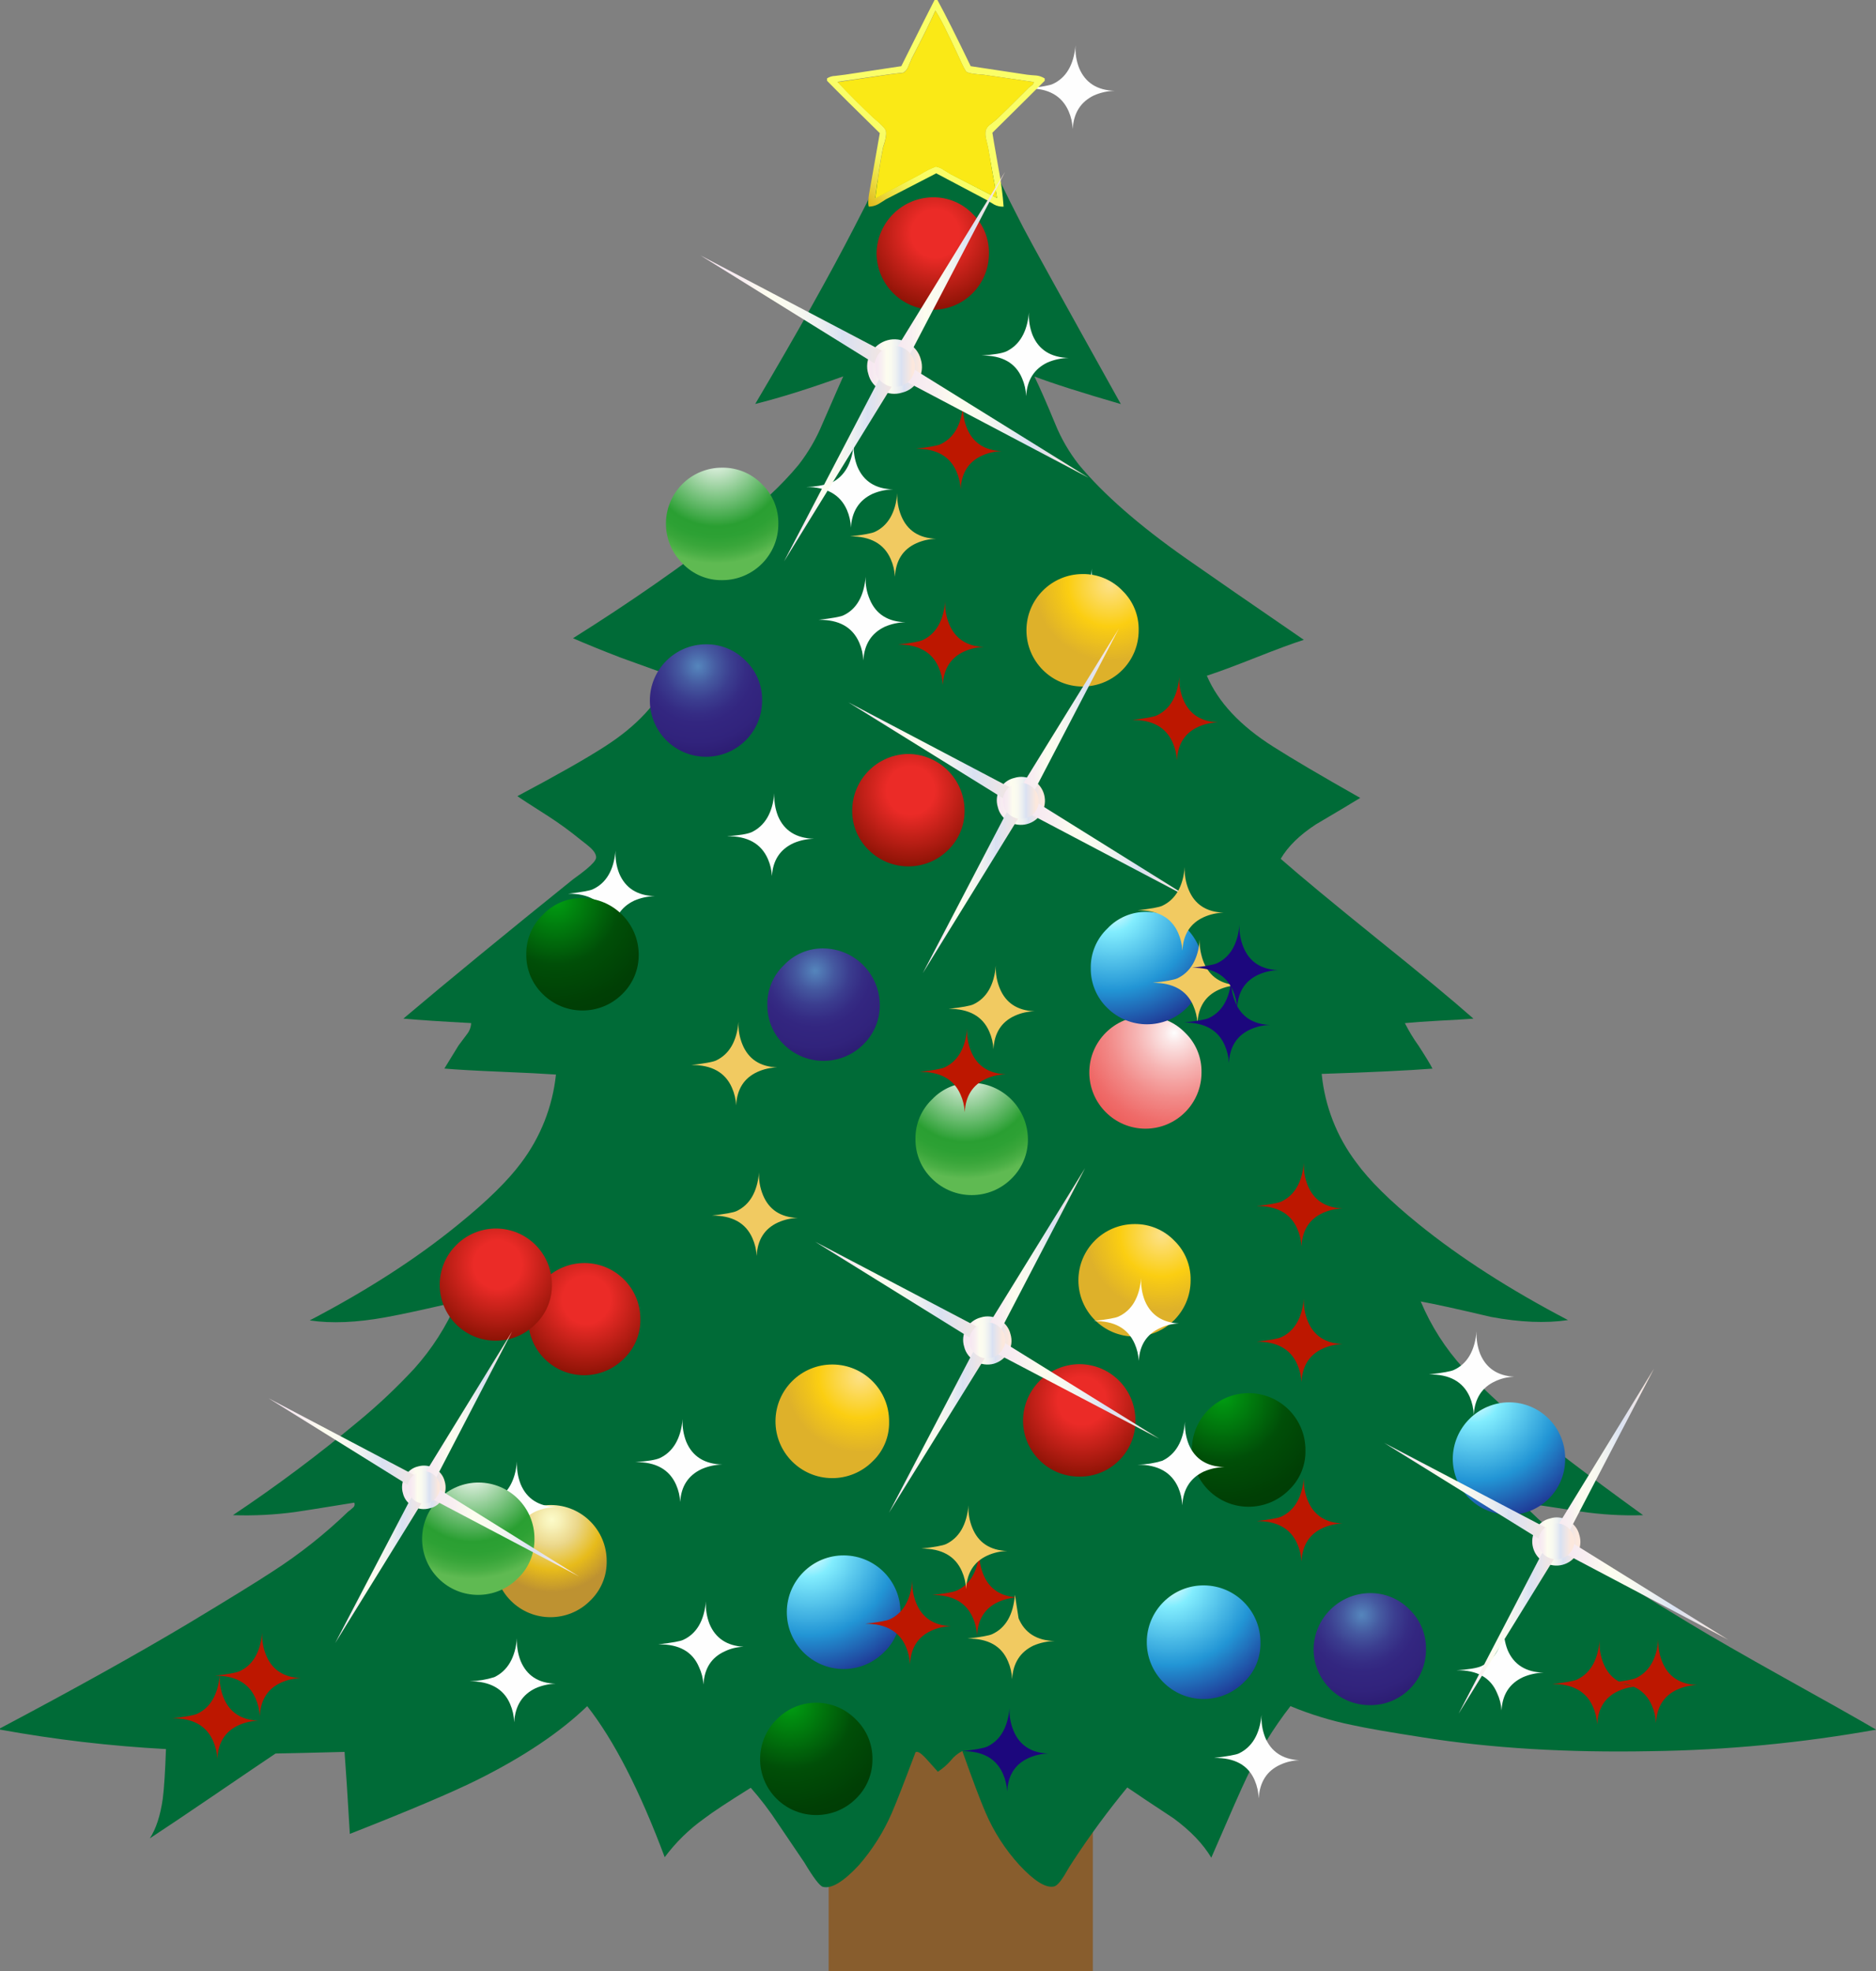 <?xml version="1.0" encoding="iso-8859-1"?>
<!-- Generator: Adobe Illustrator 20.1.0, SVG Export Plug-In . SVG Version: 6.00 Build 0)  -->
<svg version="1.0" id="Layer_1" xmlns="http://www.w3.org/2000/svg" xmlns:xlink="http://www.w3.org/1999/xlink" x="0px" y="0px"
	 viewBox="0 0 590.37 620.4" enable-background="new 0 0 590.37 620.4" xml:space="preserve">
<rect x="0" y="0" width="590.37" height="620.4" fill="#808080" stroke="none"/>
<title>christmastrees_0033</title>
<path fill="#885D2D" d="M343.91,620.4V507.95h-83.14V620.4h83.13H343.91z"/>
<path fill="#006B37" d="M295.51,11.37c-7.585,20.62-16.5,40.725-26.69,60.19c-7.58,14.74-17.967,33.27-31.16,55.59
	c7.833-1.96,17.07-4.857,27.71-8.69c-0.253,0.513-2.423,5.453-6.51,14.82c-1.909,4.655-4.442,9.028-7.53,13
	c-5.193,6.307-12.387,13.037-21.58,20.19c-15.167,11.78-31.643,23.25-49.43,34.41c4.087,1.787,9.11,3.83,15.07,6.13
	c3.493,1.28,8.687,3.153,15.58,5.62c-3.66,8.433-10.557,15.887-20.69,22.36c-5.787,3.747-14.94,8.943-27.46,15.59
	c0.667,0.513,3.943,2.643,9.83,6.39c3.404,2.206,6.686,4.596,9.83,7.16c1.873,1.447,2.98,2.34,3.32,2.68
	c1.28,1.193,1.877,2.257,1.79,3.19c-0.087,0.767-1.107,1.96-3.06,3.58c-1.02,0.853-2.423,1.917-4.21,3.19
	c-21.367,17.207-39.16,31.817-53.38,43.83c4.6,0.427,11.71,0.897,21.33,1.41c-0.055,1.256-0.503,2.462-1.28,3.45
	c-0.593,0.767-1.487,1.96-2.68,3.58c-1.02,1.62-2.51,4.047-4.47,7.28c3.833,0.34,9.707,0.673,17.62,1s13.747,0.623,17.5,0.89
	c-1.062,10.087-4.851,19.694-10.96,27.79c-4.173,5.62-10.73,12.053-19.67,19.3c-13.027,10.667-28.65,20.763-46.87,30.29
	c6.813,1.02,14.813,0.687,24-1c5.193-0.94,12.643-2.56,22.35-4.86c-3.3,7.682-7.83,14.774-13.41,21
	c-5.532,5.975-11.462,11.568-17.75,16.74c-12.587,10.496-25.722,20.317-39.35,29.42c6.573,0.228,13.154-0.106,19.67-1
	c1.333-0.173,7.507-1.153,18.52-2.94c0.256,0.604,0.041,1.304-0.51,1.66c-0.435,0.42-0.903,0.805-1.4,1.15
	c-7.323,7.069-15.321,13.402-23.88,18.91c-4.773,3.14-13.673,8.63-26.7,16.47C43.167,520.593,23.5,531.547,0,544v0.38
	c17.264,3.137,34.709,5.184,52.23,6.13c-0.253,7.153-0.587,12.35-1,15.59c-0.767,5.367-2.13,9.54-4.09,12.52
	c4.94-3.24,11.537-7.67,19.79-13.29c9.62-6.56,16.217-11.033,19.79-13.42c4.853-0.087,12.09-0.257,21.71-0.51
	c0.427,5.62,0.98,14.223,1.66,25.81c18.667-7.333,32.033-13,40.1-17c14.54-7.24,26.073-14.977,34.6-23.21
	c8.427,10.733,16.557,26.58,24.39,47.54c3.475-4.665,7.655-8.76,12.39-12.14c2.553-1.96,7.45-5.197,14.69-9.71
	c3.115,3.543,5.976,7.303,8.56,11.25l8.3,12.27c2.893,4.853,4.85,7.41,5.87,7.67c2.667,0.667,6.413-1.59,11.24-6.77
	c4.332-4.959,7.864-10.563,10.47-16.61c1.333-3.067,3.803-9.4,7.41-19c0.513-0.253,1.153-0.04,1.92,0.64
	c0.64,0.552,1.238,1.15,1.79,1.79l3.32,3.71c1.485-0.961,2.831-2.122,4-3.45c0.995-1.28,2.258-2.328,3.7-3.07
	c3.333,9.373,5.76,15.807,7.28,19.3c2.603,6.085,6.21,11.69,10.67,16.58c4.667,5.027,8.283,7.283,10.85,6.77
	c0.853-0.173,1.917-1.28,3.19-3.32c1.333-2.3,2.27-3.833,2.81-4.6c5.271-8.063,10.983-15.828,17.11-23.26
	c3.233,2.213,8.087,5.45,14.56,9.71c5.333,3.92,9.293,8.053,11.88,12.4c5.96-13.8,9.663-22.19,11.11-25.17
	c3.747-8,8.376-15.557,13.8-22.53c6.348,2.629,12.935,4.639,19.67,6c4.26,0.94,11.593,2.217,22,3.83
	c21.367,3.407,45.333,4.853,71.9,4.34c23.728-0.325,47.391-2.59,70.75-6.77c-5.533-3.24-15.2-8.693-29-16.36
	c-12.667-7.073-22.457-12.697-29.37-16.87c-14.22-8.607-23.67-14.527-28.35-17.76c-10.24-6.94-18.51-13.767-24.81-20.48
	c4.087,0.593,10.26,1.53,18.52,2.81c6.509,0.973,13.092,1.357,19.67,1.15c-18.133-13.12-31.03-22.96-38.69-29.52
	c-6.26-5.251-12.229-10.839-17.88-16.74c-5.638-6.181-10.174-13.284-13.41-21c4.667,0.853,12.03,2.473,22.09,4.86
	c9.193,1.707,17.28,2.04,24.26,1c-18.387-9.627-34.093-19.723-47.12-30.29c-8.887-7.193-15.4-13.643-19.54-19.35
	c-6.122-8.103-9.881-17.742-10.86-27.85c15.667-0.513,27.287-1.067,34.86-1.66c-0.667-1.333-2.113-3.72-4.34-7.16
	c-1.635-2.268-3.086-4.662-4.34-7.16c2.553-0.253,6.17-0.51,10.85-0.77c5.02-0.253,8.597-0.467,10.73-0.64
	c-6.667-5.88-16.713-14.213-30.14-25c-14.133-11.413-24.307-19.847-30.52-25.3c2.3-3.92,6.003-7.54,11.11-10.86
	c6.213-3.66,10.853-6.43,13.92-8.31c-12.347-6.987-21.457-12.353-27.33-16.1c-10.387-6.56-17.367-14.013-20.94-22.36
	c3.473-1.12,8.58-3.013,15.32-5.68s11.807-4.54,15.2-5.62c-16.513-11.333-28.9-19.893-37.16-25.68
	c-14.667-10.307-25.863-20.103-33.59-29.39c-3.113-3.955-5.648-8.332-7.53-13c-2.667-6.473-4.837-11.413-6.51-14.82
	c5.533,2.127,14.6,5.023,27.2,8.69c-18.133-32.54-28.35-51.027-30.65-55.46C310.743,49.907,301.89,29.79,295.51,11.37z"/>
<radialGradient id="SVGID_1_" cx="66.472" cy="491.867" r="8.9" gradientTransform="matrix(2.55 0 0 -2.56 4.15 1737.51)" gradientUnits="userSpaceOnUse">
	<stop  offset="0" style="stop-color:#FCFBC9"/>
	<stop  offset="0.12" style="stop-color:#F7F1B8"/>
	<stop  offset="0.35" style="stop-color:#ECD88C"/>
	<stop  offset="0.37" style="stop-color:#EAD687"/>
	<stop  offset="0.69" style="stop-color:#E7BB1B"/>
	<stop  offset="1" style="stop-color:#BE9231"/>
</radialGradient>
<path fill="url(#SVGID_1_)" d="M190.92,491.33c0.014-9.726-7.858-17.622-17.584-17.636c-4.718-0.007-9.241,1.879-12.556,5.236
	c-6.881,6.876-6.886,18.029-0.01,24.91s18.029,6.886,24.91,0.01C189.107,500.597,191.008,496.054,190.92,491.33z"/>
<radialGradient id="SVGID_2_" cx="66.472" cy="491.867" r="16" gradientTransform="matrix(2.55 0 0 -2.56 85.11 1747.22)" gradientUnits="userSpaceOnUse">
	<stop  offset="0" style="stop-color:#FEFEFE"/>
	<stop  offset="0.2" style="stop-color:#82EDFE"/>
	<stop  offset="0.65" style="stop-color:#2295D5"/>
	<stop  offset="1" style="stop-color:#1F3593"/>
</radialGradient>
<path fill="url(#SVGID_2_)" d="M283.37,507.56c0.07-9.875-7.878-17.936-17.753-18.006s-17.936,7.878-18.006,17.753
	c-0.07,9.875,7.878,17.936,17.753,18.006c4.784,0.034,9.382-1.851,12.766-5.233C281.572,516.838,283.477,512.287,283.37,507.56z"/>
<radialGradient id="SVGID_3_" cx="66.472" cy="491.867" r="13.41" gradientTransform="matrix(2.55 0 0 -2.56 15 1668.25)" gradientUnits="userSpaceOnUse">
	<stop  offset="0.22" style="stop-color:#EB2B27"/>
	<stop  offset="0.77" style="stop-color:#7E0F00"/>
	<stop  offset="1" style="stop-color:#EB264C"/>
</radialGradient>
<path fill="url(#SVGID_3_)" d="M201.52,415.17c0.014-9.726-7.858-17.622-17.584-17.636c-4.718-0.007-9.241,1.879-12.556,5.236
	c-6.881,6.876-6.886,18.029-0.01,24.91s18.029,6.886,24.91,0.01C199.707,424.437,201.608,419.894,201.52,415.17z"/>
<radialGradient id="SVGID_4_" cx="66.472" cy="491.867" r="13.4" gradientTransform="matrix(2.55 0 0 -2.56 134.4 1595.92)" gradientUnits="userSpaceOnUse">
	<stop  offset="0" style="stop-color:#FEFEFE"/>
	<stop  offset="0.66" style="stop-color:#2A9F32"/>
	<stop  offset="0.76" style="stop-color:#2DA134"/>
	<stop  offset="0.85" style="stop-color:#39A63A"/>
	<stop  offset="0.93" style="stop-color:#4AAF45"/>
	<stop  offset="1" style="stop-color:#5FBA52"/>
</radialGradient>
<path fill="url(#SVGID_4_)" d="M305.72,340.8c-4.673-0.08-9.165,1.807-12.38,5.2c-3.427,3.253-5.328,7.796-5.24,12.52
	c-0.055,4.717,1.841,9.248,5.24,12.52c6.901,6.814,17.999,6.814,24.9,0c3.399-3.272,5.295-7.802,5.24-12.52
	C323.393,348.754,315.486,340.865,305.72,340.8z"/>
<radialGradient id="SVGID_5_" cx="66.472" cy="491.867" r="9.32" gradientTransform="matrix(2.55 0 0 -2.56 196.08 1647.8)" gradientUnits="userSpaceOnUse">
	<stop  offset="0" style="stop-color:#FAF2DC"/>
	<stop  offset="0" style="stop-color:#FAECBF"/>
	<stop  offset="0" style="stop-color:#FCE189"/>
	<stop  offset="0.55" style="stop-color:#FBCE12"/>
	<stop  offset="0.68" style="stop-color:#F2C519"/>
	<stop  offset="1" style="stop-color:#DEB12A"/>
</radialGradient>
<path fill="url(#SVGID_5_)" d="M374.68,402.91c0.082-4.662-1.767-9.15-5.11-12.4c-3.267-3.399-7.795-5.296-12.51-5.24
	c-9.775,0.007-17.695,7.937-17.688,17.712c0.007,9.766,7.922,17.681,17.688,17.688c9.753-0.022,17.642-7.946,17.62-17.7
	C374.68,402.95,374.68,402.93,374.68,402.91z"/>
<radialGradient id="SVGID_6_" cx="66.472" cy="491.867" r="25.36" gradientTransform="matrix(2.55 0 0 -2.56 215.24 1698.66)" gradientUnits="userSpaceOnUse">
	<stop  offset="0" style="stop-color:#009E12"/>
	<stop  offset="0.31" style="stop-color:#004F08"/>
	<stop  offset="0.33" style="stop-color:#004D07"/>
	<stop  offset="0.51" style="stop-color:#003F05"/>
	<stop  offset="0.66" style="stop-color:#003B05"/>
	<stop  offset="0.71" style="stop-color:#004206"/>
	<stop  offset="0.76" style="stop-color:#005609"/>
	<stop  offset="0.81" style="stop-color:#00680C"/>
	<stop  offset="1" style="stop-color:#003B05"/>
</radialGradient>
<path fill="url(#SVGID_6_)" d="M410.82,456.45c0.048-9.875-7.919-17.918-17.793-17.966s-17.918,7.919-17.966,17.793
	s7.919,17.918,17.793,17.966c4.775,0.023,9.361-1.865,12.736-5.243C409.037,465.749,410.938,461.186,410.82,456.45z"/>
<radialGradient id="SVGID_7_" cx="66.472" cy="491.867" r="25.6" gradientTransform="matrix(2.55 0 0 -2.56 200.04 1584.29)" gradientUnits="userSpaceOnUse">
	<stop  offset="0" style="stop-color:#FEFEFE"/>
	<stop  offset="0.05" style="stop-color:#FBE6E6"/>
	<stop  offset="0.18" style="stop-color:#F6B5B4"/>
	<stop  offset="0.31" style="stop-color:#F28C8A"/>
	<stop  offset="0.44" style="stop-color:#EF6B69"/>
	<stop  offset="0.58" style="stop-color:#EC5350"/>
	<stop  offset="0.71" style="stop-color:#EA433E"/>
	<stop  offset="0.85" style="stop-color:#E93A33"/>
	<stop  offset="1" style="stop-color:#E93730"/>
</radialGradient>
<path fill="url(#SVGID_7_)" d="M373,325.09c-3.267-3.399-7.795-5.296-12.51-5.24c-9.775,0.007-17.695,7.937-17.688,17.712
	c0.007,9.766,7.922,17.681,17.688,17.688c9.753-0.022,17.642-7.946,17.62-17.7c0-0.02,0-0.04,0-0.06
	C378.192,332.828,376.343,328.34,373,325.09z"/>
<radialGradient id="SVGID_8_" cx="66.472" cy="491.867" r="15.54" gradientTransform="matrix(2.55 0 0 -2.56 87.03 1564.74)" gradientUnits="userSpaceOnUse">
	<stop  offset="0" style="stop-color:#5585BC"/>
	<stop  offset="0.02" style="stop-color:#5380B9"/>
	<stop  offset="0.15" style="stop-color:#4559A0"/>
	<stop  offset="0.27" style="stop-color:#3B3D8F"/>
	<stop  offset="0.38" style="stop-color:#352C84"/>
	<stop  offset="0.45" style="stop-color:#332680"/>
	<stop  offset="0.6" style="stop-color:#31237C"/>
	<stop  offset="0.75" style="stop-color:#2B1B70"/>
	<stop  offset="0.91" style="stop-color:#21095C"/>
	<stop  offset="1" style="stop-color:#1A004D"/>
</radialGradient>
<path fill="url(#SVGID_8_)" d="M276.86,316.27c-0.065-9.777-7.973-17.689-17.75-17.76c-4.683-0.073-9.18,1.829-12.39,5.24
	c-3.427,3.253-5.328,7.796-5.24,12.52c-0.055,4.717,1.841,9.248,5.24,12.52c6.901,6.814,17.999,6.814,24.9,0
	C275.019,325.518,276.915,320.987,276.86,316.27z"/>
<g>
	<path fill="#BD1700" d="M287.12,497.48c-0.56,6.153-2.92,10.213-7.08,12.18c-1.013,0.467-3.607,0.937-7.78,1.41
		c6.4-0.04,10.653,2.323,12.76,7.09c0.793,1.774,1.251,3.679,1.35,5.62c0.26-5.107,2.503-8.62,6.73-10.54
		c1.952-0.877,4.06-1.357,6.2-1.41c-5.407-0.22-9.053-2.62-10.94-7.2C287.425,502.367,287.001,499.926,287.12,497.48z"/>
</g>
<g>
	<path fill="#BD1700" d="M308.22,488.43c-0.56,6.153-2.92,10.213-7.08,12.18c-1.013,0.467-3.607,0.937-7.78,1.41
		c6.4-0.04,10.653,2.323,12.76,7.09c0.793,1.774,1.251,3.679,1.35,5.62c0.26-5.107,2.503-8.62,6.73-10.54
		c1.952-0.877,4.06-1.357,6.2-1.41c-5.407-0.22-9.053-2.62-10.94-7.2C308.525,493.317,308.101,490.876,308.22,488.43z"/>
</g>
<g>
	<path fill="#BD1700" d="M304.35,323.77c-0.56,6.153-2.92,10.213-7.08,12.18c-1.013,0.467-3.607,0.937-7.78,1.41
		c6.4-0.04,10.653,2.323,12.76,7.09c0.793,1.774,1.251,3.679,1.35,5.62c0.26-5.107,2.503-8.62,6.73-10.54
		c1.952-0.877,4.06-1.357,6.2-1.41c-5.407-0.22-9.053-2.62-10.94-7.2C304.655,328.657,304.231,326.216,304.35,323.77z"/>
</g>
<g>
	<path fill="#BD1700" d="M297.46,189.28c-0.56,6.153-2.92,10.213-7.08,12.18c-1.013,0.467-3.607,0.937-7.78,1.41
		c6.4-0.04,10.653,2.323,12.76,7.09c0.793,1.774,1.251,3.679,1.35,5.62c0.26-5.107,2.503-8.62,6.73-10.54
		c1.952-0.877,4.06-1.357,6.2-1.41c-5.407-0.22-9.053-2.62-10.94-7.2C297.765,194.167,297.341,191.726,297.46,189.28z"/>
</g>
<g>
	<path fill="#BD1700" d="M303.06,127.64c-0.56,6.153-2.92,10.213-7.08,12.18c-1.013,0.467-3.607,0.937-7.78,1.41
		c6.4-0.04,10.653,2.323,12.76,7.09c0.793,1.774,1.251,3.679,1.35,5.62c0.26-5.107,2.503-8.62,6.73-10.54
		c1.952-0.877,4.06-1.357,6.2-1.41c-5.407-0.22-9.053-2.62-10.94-7.2C303.365,132.527,302.941,130.086,303.06,127.64z"/>
</g>
<g>
	<path fill="#BD1700" d="M371.12,213c-0.56,6.153-2.92,10.213-7.08,12.18c-1.013,0.467-3.607,0.937-7.78,1.41
		c6.4-0.04,10.653,2.323,12.76,7.09c0.793,1.774,1.251,3.679,1.35,5.62c0.26-5.107,2.503-8.62,6.73-10.54
		c1.952-0.877,4.06-1.357,6.2-1.41c-5.407-0.22-9.053-2.62-10.94-7.2C371.425,217.887,371.001,215.446,371.12,213z"/>
</g>
<g>
	<path fill="#BD1700" d="M410.32,366c-0.56,6.153-2.92,10.213-7.08,12.18c-1.013,0.467-3.607,0.937-7.78,1.41
		c6.4-0.04,10.653,2.323,12.76,7.09c0.793,1.774,1.251,3.679,1.35,5.62c0.26-5.107,2.503-8.62,6.73-10.54
		c1.952-0.877,4.06-1.357,6.2-1.41c-5.407-0.22-9.053-2.62-10.94-7.2C410.625,370.887,410.201,368.446,410.32,366z"/>
</g>
<g>
	<path fill="#BD1700" d="M410.32,408.69c-0.56,6.153-2.92,10.213-7.08,12.18c-1.013,0.467-3.607,0.937-7.78,1.41
		c6.4-0.04,10.653,2.323,12.76,7.09c0.793,1.774,1.251,3.679,1.35,5.62c0.26-5.107,2.503-8.62,6.73-10.54
		c1.952-0.877,4.06-1.357,6.2-1.41c-5.407-0.22-9.053-2.62-10.94-7.2C410.625,413.577,410.201,411.136,410.32,408.69z"/>
</g>
<g>
	<path fill="#BD1700" d="M410.32,465.16c-0.56,6.153-2.92,10.213-7.08,12.18c-1.013,0.467-3.607,0.937-7.78,1.41
		c6.4-0.04,10.653,2.323,12.76,7.09c0.793,1.774,1.251,3.679,1.35,5.62c0.26-5.107,2.503-8.62,6.73-10.54
		c1.952-0.877,4.06-1.357,6.2-1.41c-5.407-0.22-9.053-2.62-10.94-7.2C410.625,470.047,410.201,467.606,410.32,465.16z"/>
</g>
<g>
	<path fill="#FEFEFE" d="M162.7,515.61c-0.567,6.16-2.95,10.25-7.15,12.27c-2.524,0.79-5.146,1.221-7.79,1.28
		c6.473,0,10.73,2.387,12.77,7.16c0.784,1.819,1.219,3.77,1.28,5.75c0.3-5.167,2.557-8.743,6.77-10.73
		c1.98-0.859,4.103-1.337,6.26-1.41c-5.413-0.153-9.08-2.54-11-7.16C162.954,520.492,162.565,518.051,162.7,515.61z"/>
</g>
<g>
	<path fill="#FEFEFE" d="M162.7,460c-0.567,6.16-2.95,10.25-7.15,12.27c-2.524,0.79-5.146,1.221-7.79,1.28
		c6.387-0.087,10.643,2.3,12.77,7.16c0.773,1.777,1.208,3.683,1.28,5.62c0.3-5.08,2.557-8.617,6.77-10.61
		c2.056-0.893,4.268-1.372,6.51-1.41c-5.553-0.16-9.3-2.547-11.24-7.16C162.962,464.876,162.57,462.438,162.7,460z"/>
</g>
<g>
	<path fill="#FEFEFE" d="M193.71,267.75c-0.567,6.16-2.95,10.207-7.15,12.14c-0.853,0.427-3.45,0.897-7.79,1.41
		c6.387-0.087,10.643,2.3,12.77,7.16c0.773,1.777,1.208,3.683,1.28,5.62c0.3-5.08,2.557-8.617,6.77-10.61
		c2.056-0.893,4.268-1.372,6.51-1.41c-5.553-0.16-9.3-2.547-11.24-7.16C193.972,272.626,193.58,270.188,193.71,267.75z"/>
</g>
<g>
	<path fill="#FEFEFE" d="M268.67,139.73c-0.56,6.18-2.943,10.27-7.15,12.27c-2.524,0.79-5.146,1.221-7.79,1.28
		c6.387,0,10.643,2.387,12.77,7.16c0.773,1.777,1.208,3.683,1.28,5.62c0.3-5.08,2.557-8.617,6.77-10.61
		c2.056-0.893,4.268-1.372,6.51-1.41c-5.553-0.16-9.3-2.547-11.24-7.16C268.932,144.606,268.54,142.168,268.67,139.73z"/>
</g>
<g>
	<path fill="#FEFEFE" d="M343.63,179c-0.567,6.16-2.95,10.207-7.15,12.14c-0.853,0.427-3.45,0.897-7.79,1.41
		c6.387-0.087,10.643,2.3,12.77,7.16c0.773,1.777,1.208,3.683,1.28,5.62c0.3-5.08,2.557-8.617,6.77-10.61
		c2.056-0.893,4.268-1.372,6.51-1.41c-5.553-0.16-9.3-2.547-11.24-7.16C343.892,183.876,343.5,181.438,343.63,179z"/>
</g>
<g>
	<path fill="#FEFEFE" d="M372.92,447.5c-0.567,6.16-2.95,10.25-7.15,12.27c-2.52,0.771-5.135,1.185-7.77,1.23
		c6.387,0,10.643,2.387,12.77,7.16c0.773,1.777,1.208,3.683,1.28,5.62c0.3-5.08,2.557-8.617,6.77-10.61
		c2.056-0.893,4.268-1.372,6.51-1.41c-5.553-0.16-9.3-2.547-11.24-7.16C373.202,452.343,372.804,449.923,372.92,447.5z"/>
</g>
<g>
	<path fill="#FEFEFE" d="M214.82,446.64c-0.567,6.16-2.95,10.25-7.15,12.27c-1.333,0.593-3.93,1.02-7.79,1.28
		c6.473-0.087,10.773,2.3,12.9,7.16c0.741,1.7,1.174,3.518,1.28,5.37c0.287-4.94,2.543-8.39,6.77-10.35
		c2.057-0.892,4.269-1.371,6.51-1.41c-5.64-0.16-9.43-2.547-11.37-7.16C215.081,451.523,214.689,449.081,214.82,446.64z"/>
</g>
<g>
	<path fill="#FEFEFE" d="M243.69,249.65c-0.567,6.16-2.95,10.25-7.15,12.27c-1.333,0.593-3.93,1.02-7.79,1.28
		c6.473-0.087,10.773,2.3,12.9,7.16c0.741,1.7,1.174,3.518,1.28,5.37c0.287-4.94,2.543-8.39,6.77-10.35
		c2.056-0.88,4.264-1.349,6.5-1.38c-5.64-0.16-9.43-2.547-11.37-7.16C243.94,254.553,243.551,252.101,243.69,249.65z"/>
</g>
<g>
	<path fill="#FEFEFE" d="M272.42,181.54c-0.56,6.16-2.893,10.207-7,12.14c-0.853,0.427-3.45,0.897-7.79,1.41
		c6.387-0.087,10.643,2.3,12.77,7.16c0.773,1.777,1.208,3.683,1.28,5.62c0.3-5.08,2.557-8.617,6.77-10.61
		c2.056-0.893,4.268-1.372,6.51-1.41c-5.553-0.16-9.3-2.547-11.24-7.16C272.747,186.437,272.303,183.991,272.42,181.54z"/>
</g>
<g>
	<path fill="#FEFEFE" d="M323.81,98.35c-0.567,6.16-2.95,10.25-7.15,12.27c-1.333,0.593-3.93,1.02-7.79,1.28
		c6.473-0.087,10.73,2.3,12.77,7.16c0.773,1.777,1.208,3.683,1.28,5.62c0.3-5.08,2.557-8.617,6.77-10.61
		c2.104-0.887,4.357-1.365,6.64-1.41c-5.64-0.16-9.43-2.547-11.37-7.16C324.072,103.226,323.68,100.788,323.81,98.35z"/>
</g>
<g>
	<path fill="#FEFEFE" d="M338.46,14.29c-0.567,6.16-2.95,10.207-7.15,12.14c-0.853,0.427-3.45,0.897-7.79,1.41
		c6.387-0.087,10.643,2.3,12.77,7.16c0.773,1.777,1.208,3.683,1.28,5.62c0.287-5.08,2.54-8.62,6.76-10.62
		c2.056-0.893,4.268-1.372,6.51-1.41c-5.553-0.16-9.3-2.547-11.24-7.16C338.717,19.158,338.328,16.724,338.46,14.29z"/>
</g>
<g>
	<path fill="#FEFEFE" d="M222.15,504c-0.567,6.16-2.95,10.207-7.15,12.14c-0.853,0.427-3.45,0.897-7.79,1.41
		c6.473-0.087,10.73,2.3,12.77,7.16c0.81,1.725,1.285,3.588,1.4,5.49c0.267-5.087,2.523-8.58,6.77-10.48
		c1.836-0.876,3.836-1.357,5.87-1.41c-5.273-0.307-8.85-2.693-10.73-7.16C222.406,508.875,222.017,506.437,222.15,504z"/>
</g>
<g>
	<path fill="#FEFEFE" d="M464.67,419.05c-0.567,6.16-2.95,10.207-7.15,12.14c-0.853,0.427-3.45,0.897-7.79,1.41
		c6.387-0.087,10.643,2.247,12.77,7c0.784,1.819,1.219,3.77,1.28,5.75c0.3-5.153,2.557-8.69,6.77-10.61
		c1.878-0.888,3.923-1.368,6-1.41c-5.273-0.307-8.85-2.693-10.73-7.16C464.936,423.905,464.544,421.478,464.67,419.05z"/>
</g>
<g>
	<path fill="#FEFEFE" d="M473.29,512.16c-0.567,6.16-2.95,10.25-7.15,12.27c-1.333,0.593-3.93,1.02-7.79,1.28
		c6.473-0.087,10.73,2.3,12.77,7.16c0.811,1.724,1.286,3.588,1.4,5.49c0.267-5.013,2.523-8.507,6.77-10.48
		c2.057-0.892,4.269-1.371,6.51-1.41c-5.64-0.16-9.43-2.547-11.37-7.16C473.546,517.035,473.157,514.597,473.29,512.16z"/>
</g>
<g>
	<path fill="#FEFEFE" d="M397,539.75c-0.567,6.073-2.95,10.12-7.15,12.14c-0.933,0.427-3.53,0.897-7.79,1.41
		c6.473-0.087,10.73,2.247,12.77,7c0.784,1.819,1.219,3.77,1.28,5.75c0.3-5.153,2.557-8.69,6.77-10.61
		c1.884-0.872,3.925-1.352,6-1.41c-5.273-0.307-8.85-2.693-10.73-7.16C397.266,544.605,396.874,542.178,397,539.75z"/>
</g>
<g>
	<path fill="#FEFEFE" d="M359.13,402.24c-0.567,6.16-2.95,10.207-7.15,12.14c-0.853,0.427-3.45,0.897-7.79,1.41
		c6.473-0.087,10.773,2.3,12.9,7.16c0.74,1.7,1.174,3.518,1.28,5.37c0.287-5.013,2.543-8.463,6.77-10.35
		c1.836-0.876,3.836-1.357,5.87-1.41c-5.273-0.307-8.85-2.693-10.73-7.16C359.391,407.123,358.999,404.681,359.13,402.24z"/>
</g>
<linearGradient id="SVGID_9_" gradientUnits="userSpaceOnUse" x1="181.609" y1="437.556" x2="164.509" y2="455.276" gradientTransform="matrix(2.55 0 0 2.56 -169.79 -1080.77)">
	<stop  offset="0.18" style="stop-color:#FAFE67"/>
	<stop  offset="0.25" style="stop-color:#F8FC62"/>
	<stop  offset="0.32" style="stop-color:#F3EF54"/>
	<stop  offset="0.41" style="stop-color:#EBD93D"/>
	<stop  offset="0.5" style="stop-color:#E0BB20"/>
	<stop  offset="0.51" style="stop-color:#DFB81D"/>
	<stop  offset="0.81" style="stop-color:#FAFE67"/>
</linearGradient>
<path fill="url(#SVGID_9_)" d="M328.71,24.66c-0.771-0.487-1.643-0.791-2.55-0.89c-1.28-0.087-2.26-0.173-2.94-0.26l-17.75-2.68
	C300.957,11.457,297.467,4.513,295,0h-0.9c-0.513,0.94-4.003,7.883-10.47,20.83l-17.75,2.68l-3.06,0.38
	c-0.905,0.018-1.787,0.284-2.55,0.77v0.77c3.66,3.747,9.193,9.24,16.6,16.48l-3.07,17.38c-0.593,3.067-0.72,4.983-0.38,5.75
	c1.027-0.023,2.034-0.287,2.94-0.77c1.107-0.667,1.917-1.177,2.43-1.53l15.84-8.18l15.71,8.31c0.593,0.34,1.443,0.85,2.55,1.53
	c0.906,0.471,1.921,0.691,2.94,0.64c-0.277-3.904-0.788-7.787-1.53-11.63c-1.28-7.24-1.947-11.117-2-11.63
	c7.333-7.24,12.823-12.693,16.47-16.36v-0.76 M324.94,26.66c-0.253,0.173-0.637,0.47-1.15,0.89c-5.28,5.28-8.517,8.473-9.71,9.58
	c-0.34,0.34-1.107,0.98-2.3,1.92c-0.732,0.455-1.291,1.141-1.59,1.95c-0.161,0.935-0.117,1.894,0.13,2.81
	c0.173,0.667,0.387,1.56,0.64,2.68c0.593,3.58,1.53,8.863,2.81,15.85l-14.56-7.54c-0.933-0.593-1.7-1.063-2.3-1.41
	c-0.719-0.521-1.552-0.864-2.43-1c-1.695,0.643-3.32,1.458-4.85,2.43l-14.18,7.54c0.767-6.307,1.577-11.64,2.43-16
	c0.853-2.473,1.15-4.22,0.89-5.24c-0.173-0.667-1.45-2-3.83-4c-4.087-3.833-7.877-7.623-11.37-11.37L279,23.51
	c1.107-0.173,2.853-0.387,5.24-0.64c0.734-0.408,1.29-1.074,1.56-1.87l1.15-2.68c3.493-6.733,5.963-11.733,7.41-15
	c1.36,2.23,2.595,4.533,3.7,6.9c0.853,1.707,2.087,4.303,3.7,7.79c1.28,2.893,2.09,4.427,2.43,4.6c0.593,0.427,2.34,0.723,5.24,0.89
	l15.84,2.3c0.04,0.351-0.108,0.697-0.39,0.91L324.94,26.66z"/>
<path fill="#FAE916" d="M313.77,62.36c-1.28-6.987-2.203-12.27-2.77-15.85c-0.253-1.107-0.467-2-0.64-2.68
	c-0.247-0.916-0.291-1.875-0.13-2.81c0.289-0.789,0.826-1.462,1.53-1.92c1.193-0.94,1.96-1.58,2.3-1.92
	c1.193-1.107,4.43-4.3,9.71-9.58c0.513-0.427,0.897-0.723,1.15-0.89c0.271-0.212,0.415-0.548,0.38-0.89l-15.84-2.3
	c-2.893-0.173-4.64-0.47-5.24-0.89c-0.34-0.173-1.15-1.707-2.43-4.6c-1.62-3.493-2.853-6.09-3.7-7.79
	c-1.105-2.367-2.34-4.67-3.7-6.9c-1.447,3.24-3.917,8.24-7.41,15L285.8,21c-0.251,0.809-0.797,1.494-1.53,1.92
	c-2.387,0.253-4.133,0.467-5.24,0.64l-15.45,2.3c3.493,3.747,7.283,7.537,11.37,11.37c2.387,1.96,3.663,3.293,3.83,4
	c0.253,1.02-0.043,2.767-0.89,5.24c-0.853,4.347-1.663,9.68-2.43,16l14.18-7.54c1.53-0.972,3.155-1.787,4.85-2.43
	c0.878,0.136,1.711,0.479,2.43,1c0.593,0.34,1.36,0.81,2.3,1.41L313.77,62.36z"/>
<radialGradient id="SVGID_10_" cx="66.472" cy="491.867" r="16" gradientTransform="matrix(2.55 0 0 -2.56 180.38 1544.29)" gradientUnits="userSpaceOnUse">
	<stop  offset="0" style="stop-color:#FEFEFE"/>
	<stop  offset="0.2" style="stop-color:#82EDFE"/>
	<stop  offset="0.65" style="stop-color:#2295D5"/>
	<stop  offset="1" style="stop-color:#1F3593"/>
</radialGradient>
<path fill="url(#SVGID_10_)" d="M378.64,304.77c-0.06-9.781-7.969-17.699-17.75-17.77c-4.683-0.073-9.18,1.829-12.39,5.24
	c-3.427,3.253-5.328,7.796-5.24,12.52c-0.055,4.717,1.841,9.248,5.24,12.52c6.901,6.814,17.999,6.814,24.9,0
	C376.796,314.011,378.692,309.484,378.64,304.77z"/>
<radialGradient id="SVGID_11_" cx="66.472" cy="491.867" r="13.41" gradientTransform="matrix(2.55 0 0 -2.56 124.83 1332.68)" gradientUnits="userSpaceOnUse">
	<stop  offset="0.22" style="stop-color:#EB2B27"/>
	<stop  offset="0.77" style="stop-color:#7E0F00"/>
	<stop  offset="1" style="stop-color:#EB264C"/>
</radialGradient>
<path fill="url(#SVGID_11_)" d="M306.11,67.34c-3.267-3.399-7.795-5.296-12.51-5.24c-9.725,0.075-17.609,7.906-17.75,17.63
	c0.06,9.778,7.963,17.694,17.74,17.77c9.753-0.022,17.642-7.946,17.62-17.7c0-0.02,0-0.04,0-0.06
	C311.295,75.08,309.449,70.592,306.11,67.34z"/>
<radialGradient id="SVGID_12_" cx="66.472" cy="491.867" r="13.4" gradientTransform="matrix(2.55 0 0 -2.56 55.99 1402.2)" gradientUnits="userSpaceOnUse">
	<stop  offset="0" style="stop-color:#FEFEFE"/>
	<stop  offset="0.66" style="stop-color:#2A9F32"/>
	<stop  offset="0.76" style="stop-color:#2DA134"/>
	<stop  offset="0.85" style="stop-color:#39A63A"/>
	<stop  offset="0.93" style="stop-color:#4AAF45"/>
	<stop  offset="1" style="stop-color:#5FBA52"/>
</radialGradient>
<path fill="url(#SVGID_12_)" d="M244.94,164.84c0.082-4.662-1.767-9.15-5.11-12.4c-3.267-3.399-7.795-5.296-12.51-5.24
	c-9.731-0.073-17.679,7.756-17.752,17.487c-0.036,4.759,1.855,9.33,5.242,12.673c3.248,3.427,7.789,5.329,12.51,5.24
	c9.753-0.022,17.642-7.946,17.62-17.7C244.94,164.88,244.94,164.86,244.94,164.84z"/>
<radialGradient id="SVGID_13_" cx="66.472" cy="491.867" r="9.32" gradientTransform="matrix(2.55 0 0 -2.56 179.74 1443.22)" gradientUnits="userSpaceOnUse">
	<stop  offset="0" style="stop-color:#FAF2DC"/>
	<stop  offset="0" style="stop-color:#FAECBF"/>
	<stop  offset="0" style="stop-color:#FCE189"/>
	<stop  offset="0.55" style="stop-color:#FBCE12"/>
	<stop  offset="0.68" style="stop-color:#F2C519"/>
	<stop  offset="1" style="stop-color:#DEB12A"/>
</radialGradient>
<path fill="url(#SVGID_13_)" d="M358.34,198.32c0.082-4.662-1.767-9.15-5.11-12.4c-3.267-3.399-7.795-5.296-12.51-5.24
	c-9.775,0-17.7,7.925-17.7,17.7c0,9.775,7.925,17.7,17.7,17.7l0,0c9.753-0.022,17.642-7.946,17.62-17.7
	C358.34,198.36,358.34,198.34,358.34,198.32z"/>
<radialGradient id="SVGID_14_" cx="66.472" cy="491.867" r="25.36" gradientTransform="matrix(2.55 0 0 -2.56 5.42 1542.51)" gradientUnits="userSpaceOnUse">
	<stop  offset="0" style="stop-color:#009E12"/>
	<stop  offset="0.31" style="stop-color:#004F08"/>
	<stop  offset="0.33" style="stop-color:#004D07"/>
	<stop  offset="0.51" style="stop-color:#003F05"/>
	<stop  offset="0.66" style="stop-color:#003B05"/>
	<stop  offset="0.71" style="stop-color:#004206"/>
	<stop  offset="0.76" style="stop-color:#005609"/>
	<stop  offset="0.81" style="stop-color:#00680C"/>
	<stop  offset="1" style="stop-color:#003B05"/>
</radialGradient>
<path fill="url(#SVGID_14_)" d="M201,300.42c-0.065-9.777-7.973-17.689-17.75-17.76c-4.683-0.073-9.18,1.829-12.39,5.24
	c-3.427,3.253-5.328,7.796-5.24,12.52c-0.055,4.717,1.841,9.248,5.24,12.52c6.901,6.814,17.999,6.814,24.9,0
	C199.159,309.668,201.055,305.137,201,300.42z"/>
<radialGradient id="SVGID_15_" cx="66.472" cy="491.867" r="16" gradientTransform="matrix(2.55 0 0 -2.56 198.38 1756.67)" gradientUnits="userSpaceOnUse">
	<stop  offset="0" style="stop-color:#FEFEFE"/>
	<stop  offset="0.2" style="stop-color:#82EDFE"/>
	<stop  offset="0.65" style="stop-color:#2295D5"/>
	<stop  offset="1" style="stop-color:#1F3593"/>
</radialGradient>
<path fill="url(#SVGID_15_)" d="M396.65,517c0.07-9.875-7.878-17.936-17.753-18.006s-17.936,7.878-18.006,17.753
	c-0.07,9.875,7.878,17.936,17.753,18.006c4.784,0.034,9.382-1.851,12.766-5.233C394.852,526.278,396.757,521.727,396.65,517z"/>
<radialGradient id="SVGID_16_" cx="66.472" cy="491.867" r="16" gradientTransform="matrix(2.55 0 0 -2.56 294.42 1698.66)" gradientUnits="userSpaceOnUse">
	<stop  offset="0" style="stop-color:#FEFEFE"/>
	<stop  offset="0.2" style="stop-color:#82EDFE"/>
	<stop  offset="0.65" style="stop-color:#2295D5"/>
	<stop  offset="1" style="stop-color:#1F3593"/>
</radialGradient>
<path fill="url(#SVGID_16_)" d="M492.55,459.13c0.055-9.753-7.806-17.704-17.56-17.76c-0.02,0-0.04,0-0.06,0
	c-9.777,0.071-17.685,7.983-17.75,17.76c0.016,9.753,7.936,17.647,17.69,17.63c0.02,0,0.04,0,0.06,0
	c9.637,0.094,17.526-7.641,17.62-17.278C492.551,459.365,492.551,459.247,492.55,459.13z"/>
<radialGradient id="SVGID_17_" cx="66.472" cy="491.867" r="13.41" gradientTransform="matrix(2.55 0 0 -2.56 -12.84 1657.26)" gradientUnits="userSpaceOnUse">
	<stop  offset="0.22" style="stop-color:#EB2B27"/>
	<stop  offset="0.77" style="stop-color:#7E0F00"/>
	<stop  offset="1" style="stop-color:#EB264C"/>
</radialGradient>
<path fill="url(#SVGID_17_)" d="M173.68,404.31c0.014-9.726-7.858-17.622-17.584-17.636c-4.718-0.007-9.241,1.879-12.556,5.236
	c-6.881,6.876-6.886,18.029-0.01,24.91s18.029,6.886,24.91,0.01l0,0C171.867,413.577,173.768,409.034,173.68,404.31z"/>
<radialGradient id="SVGID_18_" cx="66.472" cy="491.867" r="13.41" gradientTransform="matrix(2.55 0 0 -2.56 117.04 1508)" gradientUnits="userSpaceOnUse">
	<stop  offset="0.22" style="stop-color:#EB2B27"/>
	<stop  offset="0.77" style="stop-color:#7E0F00"/>
	<stop  offset="1" style="stop-color:#EB264C"/>
</radialGradient>
<path fill="url(#SVGID_18_)" d="M303.55,255.06c-0.065-9.777-7.973-17.689-17.75-17.76c-9.724,0.147-17.55,8.035-17.62,17.76
	c-0.055,4.717,1.841,9.248,5.24,12.52c6.901,6.814,17.999,6.814,24.9,0C301.715,264.306,303.608,259.776,303.55,255.06z"/>
<linearGradient id="SVGID_19_" gradientUnits="userSpaceOnUse" x1="173.372" y1="467.243" x2="180.072" y2="467.243" gradientTransform="matrix(2.55 0 0 2.56 -169.79 -1080.77)">
	<stop  offset="0" style="stop-color:#FCE9F1"/>
	<stop  offset="0.11" style="stop-color:#F6E8F1"/>
	<stop  offset="0.23" style="stop-color:#F8EFF1"/>
	<stop  offset="0.35" style="stop-color:#FDFDEF"/>
	<stop  offset="0.47" style="stop-color:#F9FAF0"/>
	<stop  offset="0.59" style="stop-color:#EEF1F1"/>
	<stop  offset="0.71" style="stop-color:#DBE3F2"/>
	<stop  offset="0.71" style="stop-color:#D9E1F2"/>
	<stop  offset="1" style="stop-color:#FCE8DD"/>
</linearGradient>
<path fill="url(#SVGID_19_)" d="M289,119.61c1.178-1.963,1.458-4.337,0.77-6.52c-0.574-2.181-2.021-4.029-4-5.11
	c-1.956-1.178-4.31-1.5-6.51-0.89c-2.219,0.617-4.103,2.088-5.24,4.09c-1.178,1.963-1.458,4.337-0.77,6.52
	c0.538,2.226,2.036,4.097,4.09,5.11c1.957,1.184,4.331,1.464,6.51,0.77C286.064,123.072,287.945,121.622,289,119.61z"/>
<linearGradient id="SVGID_20_" gradientUnits="userSpaceOnUse" x1="175.622" y1="455.719" x2="190.322" y2="455.719" gradientTransform="matrix(2.55 0 0 2.56 -169.79 -1080.77)">
	<stop  offset="0" style="stop-color:#FCE9F1"/>
	<stop  offset="0.11" style="stop-color:#F6E8F1"/>
	<stop  offset="0.23" style="stop-color:#F8EFF1"/>
	<stop  offset="0.35" style="stop-color:#FDFDEF"/>
	<stop  offset="0.47" style="stop-color:#F9FAF0"/>
	<stop  offset="0.59" style="stop-color:#EEF1F1"/>
	<stop  offset="0.71" style="stop-color:#DBE3F2"/>
	<stop  offset="0.71" style="stop-color:#D9E1F2"/>
	<stop  offset="1" style="stop-color:#FCE8DD"/>
</linearGradient>
<path fill="url(#SVGID_20_)" d="M278.78,115.13l4.34,2.56l33.2-63.64L278.78,115.13z"/>
<linearGradient id="SVGID_21_" gradientUnits="userSpaceOnUse" x1="163.072" y1="478.781" x2="177.792" y2="478.781" gradientTransform="matrix(2.55 0 0 2.56 -169.79 -1080.77)">
	<stop  offset="0" style="stop-color:#FCE9F1"/>
	<stop  offset="0.11" style="stop-color:#F6E8F1"/>
	<stop  offset="0.23" style="stop-color:#F8EFF1"/>
	<stop  offset="0.35" style="stop-color:#FDFDEF"/>
	<stop  offset="0.47" style="stop-color:#F9FAF0"/>
	<stop  offset="0.59" style="stop-color:#EEF1F1"/>
	<stop  offset="0.71" style="stop-color:#DBE3F2"/>
	<stop  offset="0.71" style="stop-color:#D9E1F2"/>
	<stop  offset="1" style="stop-color:#FCE8DD"/>
</linearGradient>
<path fill="url(#SVGID_21_)" d="M246.72,176.73l37.67-61.21l-4.47-2.43L246.72,176.73z"/>
<linearGradient id="SVGID_22_" gradientUnits="userSpaceOnUse" x1="175.802" y1="473.539" x2="200.632" y2="473.539" gradientTransform="matrix(2.55 0 0 2.56 -169.79 -1080.77)">
	<stop  offset="0" style="stop-color:#FCE9F1"/>
	<stop  offset="0.11" style="stop-color:#F6E8F1"/>
	<stop  offset="0.23" style="stop-color:#F8EFF1"/>
	<stop  offset="0.35" style="stop-color:#FDFDEF"/>
	<stop  offset="0.47" style="stop-color:#F9FAF0"/>
	<stop  offset="0.59" style="stop-color:#EEF1F1"/>
	<stop  offset="0.71" style="stop-color:#DBE3F2"/>
	<stop  offset="0.71" style="stop-color:#D9E1F2"/>
	<stop  offset="1" style="stop-color:#FCE8DD"/>
</linearGradient>
<path fill="url(#SVGID_22_)" d="M281.71,112.58l-2.55,4.34l63.47,33.48L281.71,112.58z"/>
<linearGradient id="SVGID_23_" gradientUnits="userSpaceOnUse" x1="152.742" y1="460.961" x2="177.592" y2="460.961" gradientTransform="matrix(2.55 0 0 2.56 -169.79 -1080.77)">
	<stop  offset="0" style="stop-color:#FCE9F1"/>
	<stop  offset="0.11" style="stop-color:#F6E8F1"/>
	<stop  offset="0.23" style="stop-color:#F8EFF1"/>
	<stop  offset="0.35" style="stop-color:#FDFDEF"/>
	<stop  offset="0.47" style="stop-color:#F9FAF0"/>
	<stop  offset="0.59" style="stop-color:#EEF1F1"/>
	<stop  offset="0.71" style="stop-color:#DBE3F2"/>
	<stop  offset="0.71" style="stop-color:#D9E1F2"/>
	<stop  offset="1" style="stop-color:#FCE8DD"/>
</linearGradient>
<path fill="url(#SVGID_23_)" d="M283.88,113.73l-63.46-33.35l60.91,37.82L283.88,113.73z"/>
<linearGradient id="SVGID_24_" gradientUnits="userSpaceOnUse" x1="174.232" y1="467.238" x2="179.202" y2="467.238" gradientTransform="matrix(2.55 0 0 2.56 -169.79 -1080.77)">
	<stop  offset="0" style="stop-color:#FCE9F1"/>
	<stop  offset="0.11" style="stop-color:#F6E8F1"/>
	<stop  offset="0.23" style="stop-color:#F8EFF1"/>
	<stop  offset="0.35" style="stop-color:#FDFDEF"/>
	<stop  offset="0.47" style="stop-color:#F9FAF0"/>
	<stop  offset="0.59" style="stop-color:#EEF1F1"/>
	<stop  offset="0.71" style="stop-color:#DBE3F2"/>
	<stop  offset="0.71" style="stop-color:#D9E1F2"/>
	<stop  offset="1" style="stop-color:#FCE8DD"/>
</linearGradient>
<path fill="url(#SVGID_24_)" d="M287.08,118.58c0.845-1.473,1.075-3.219,0.64-4.86c-0.47-1.676-1.565-3.108-3.06-4
	c-1.472-0.849-3.234-1.034-4.85-0.51c-1.643,0.397-3.034,1.488-3.81,2.99c-0.852,1.474-1.037,3.241-0.51,4.86
	c0.38,1.642,1.453,3.038,2.94,3.83c1.441,0.925,3.219,1.159,4.85,0.64C284.912,121.139,286.297,120.064,287.08,118.58z"/>
<linearGradient id="SVGID_25_" gradientUnits="userSpaceOnUse" x1="189.252" y1="520.639" x2="195.182" y2="520.639" gradientTransform="matrix(2.55 0 0 2.56 -169.79 -1080.77)">
	<stop  offset="0" style="stop-color:#FCE9F1"/>
	<stop  offset="0.11" style="stop-color:#F6E8F1"/>
	<stop  offset="0.23" style="stop-color:#F8EFF1"/>
	<stop  offset="0.35" style="stop-color:#FDFDEF"/>
	<stop  offset="0.47" style="stop-color:#F9FAF0"/>
	<stop  offset="0.59" style="stop-color:#EEF1F1"/>
	<stop  offset="0.71" style="stop-color:#DBE3F2"/>
	<stop  offset="0.71" style="stop-color:#D9E1F2"/>
	<stop  offset="1" style="stop-color:#FCE8DD"/>
</linearGradient>
<path fill="url(#SVGID_25_)" d="M327.82,255.83c2.091-3.595,0.871-8.204-2.724-10.295c-0.032-0.019-0.064-0.037-0.096-0.055
	c-1.742-1.009-3.828-1.241-5.75-0.64c-1.957,0.438-3.632,1.694-4.6,3.45c-1,1.731-1.235,3.799-0.65,5.71
	c0.438,1.957,1.694,3.632,3.45,4.6c1.739,1.007,3.807,1.284,5.75,0.77C325.154,258.86,326.819,257.584,327.82,255.83z"/>
<linearGradient id="SVGID_26_" gradientUnits="userSpaceOnUse" x1="191.272" y1="510.451" x2="204.292" y2="510.451" gradientTransform="matrix(2.55 0 0 2.56 -169.79 -1080.77)">
	<stop  offset="0" style="stop-color:#FCE9F1"/>
	<stop  offset="0.11" style="stop-color:#F6E8F1"/>
	<stop  offset="0.23" style="stop-color:#F8EFF1"/>
	<stop  offset="0.35" style="stop-color:#FDFDEF"/>
	<stop  offset="0.47" style="stop-color:#F9FAF0"/>
	<stop  offset="0.59" style="stop-color:#EEF1F1"/>
	<stop  offset="0.71" style="stop-color:#DBE3F2"/>
	<stop  offset="0.71" style="stop-color:#D9E1F2"/>
	<stop  offset="1" style="stop-color:#FCE8DD"/>
</linearGradient>
<path fill="url(#SVGID_26_)" d="M318.75,251.86l4,2.3l29.37-56.35L318.75,251.86z"/>
<linearGradient id="SVGID_27_" gradientUnits="userSpaceOnUse" x1="180.142" y1="530.844" x2="193.192" y2="530.844" gradientTransform="matrix(2.55 0 0 2.56 -169.79 -1080.77)">
	<stop  offset="0" style="stop-color:#FCE9F1"/>
	<stop  offset="0.11" style="stop-color:#F6E8F1"/>
	<stop  offset="0.23" style="stop-color:#F8EFF1"/>
	<stop  offset="0.35" style="stop-color:#FDFDEF"/>
	<stop  offset="0.47" style="stop-color:#F9FAF0"/>
	<stop  offset="0.59" style="stop-color:#EEF1F1"/>
	<stop  offset="0.71" style="stop-color:#DBE3F2"/>
	<stop  offset="0.71" style="stop-color:#D9E1F2"/>
	<stop  offset="1" style="stop-color:#FCE8DD"/>
</linearGradient>
<path fill="url(#SVGID_27_)" d="M323.73,252.25l-4-2.17L290.4,306.3L323.73,252.25z"/>
<linearGradient id="SVGID_28_" gradientUnits="userSpaceOnUse" x1="191.422" y1="526.225" x2="213.392" y2="526.225" gradientTransform="matrix(2.55 0 0 2.56 -169.79 -1080.77)">
	<stop  offset="0" style="stop-color:#FCE9F1"/>
	<stop  offset="0.11" style="stop-color:#F6E8F1"/>
	<stop  offset="0.23" style="stop-color:#F8EFF1"/>
	<stop  offset="0.35" style="stop-color:#FDFDEF"/>
	<stop  offset="0.47" style="stop-color:#F9FAF0"/>
	<stop  offset="0.59" style="stop-color:#EEF1F1"/>
	<stop  offset="0.71" style="stop-color:#DBE3F2"/>
	<stop  offset="0.71" style="stop-color:#D9E1F2"/>
	<stop  offset="1" style="stop-color:#FCE8DD"/>
</linearGradient>
<path fill="url(#SVGID_28_)" d="M375.32,283.17l-53.89-33.61l-2.3,4L375.32,283.17z"/>
<linearGradient id="SVGID_29_" gradientUnits="userSpaceOnUse" x1="171.022" y1="515.07" x2="193.022" y2="515.07" gradientTransform="matrix(2.55 0 0 2.56 -169.79 -1080.77)">
	<stop  offset="0" style="stop-color:#FCE9F1"/>
	<stop  offset="0.11" style="stop-color:#F6E8F1"/>
	<stop  offset="0.23" style="stop-color:#F8EFF1"/>
	<stop  offset="0.35" style="stop-color:#FDFDEF"/>
	<stop  offset="0.47" style="stop-color:#F9FAF0"/>
	<stop  offset="0.59" style="stop-color:#EEF1F1"/>
	<stop  offset="0.71" style="stop-color:#DBE3F2"/>
	<stop  offset="0.71" style="stop-color:#D9E1F2"/>
	<stop  offset="1" style="stop-color:#FCE8DD"/>
</linearGradient>
<path fill="url(#SVGID_29_)" d="M321,254.55l2.3-3.83L267,221.07L321,254.55z"/>
<linearGradient id="SVGID_30_" gradientUnits="userSpaceOnUse" x1="190.022" y1="520.637" x2="194.422" y2="520.637" gradientTransform="matrix(2.55 0 0 2.56 -169.79 -1080.77)">
	<stop  offset="0" style="stop-color:#FCE9F1"/>
	<stop  offset="0.11" style="stop-color:#F6E8F1"/>
	<stop  offset="0.23" style="stop-color:#F8EFF1"/>
	<stop  offset="0.35" style="stop-color:#FDFDEF"/>
	<stop  offset="0.47" style="stop-color:#F9FAF0"/>
	<stop  offset="0.59" style="stop-color:#EEF1F1"/>
	<stop  offset="0.71" style="stop-color:#DBE3F2"/>
	<stop  offset="0.71" style="stop-color:#D9E1F2"/>
	<stop  offset="1" style="stop-color:#FCE8DD"/>
</linearGradient>
<path fill="url(#SVGID_30_)" d="M326.15,254.93c0.75-1.318,0.934-2.884,0.51-4.34c-0.378-1.471-1.348-2.72-2.68-3.45
	c-1.269-0.754-2.797-0.94-4.21-0.51c-1.472,0.377-2.721,1.347-3.45,2.68c-0.756,1.272-0.941,2.804-0.51,4.22
	c0.378,1.471,1.348,2.72,2.68,3.45c1.269,0.754,2.797,0.94,4.21,0.51C324.177,257.199,325.444,256.259,326.15,254.93z"/>
<radialGradient id="SVGID_31_" cx="66.472" cy="491.867" r="13.41" gradientTransform="matrix(2.55 0 0 -2.56 170.93 1700.06)" gradientUnits="userSpaceOnUse">
	<stop  offset="0.22" style="stop-color:#EB2B27"/>
	<stop  offset="0.77" style="stop-color:#7E0F00"/>
	<stop  offset="1" style="stop-color:#EB264C"/>
</radialGradient>
<path fill="url(#SVGID_31_)" d="M357.31,447.12c0.055-9.753-7.806-17.704-17.56-17.76c-0.02,0-0.04,0-0.06,0
	c-9.777,0.071-17.685,7.983-17.75,17.76c0.016,9.753,7.936,17.647,17.69,17.63c0.02,0,0.04,0,0.06,0
	c9.637,0.094,17.526-7.641,17.62-17.278C357.311,447.355,357.311,447.237,357.31,447.12z"/>
<radialGradient id="SVGID_32_" cx="66.472" cy="491.867" r="13.4" gradientTransform="matrix(2.55 0 0 -2.56 -20.88 1721.79)" gradientUnits="userSpaceOnUse">
	<stop  offset="0" style="stop-color:#FEFEFE"/>
	<stop  offset="0.66" style="stop-color:#2A9F32"/>
	<stop  offset="0.76" style="stop-color:#2DA134"/>
	<stop  offset="0.85" style="stop-color:#39A63A"/>
	<stop  offset="0.93" style="stop-color:#4AAF45"/>
	<stop  offset="1" style="stop-color:#5FBA52"/>
</radialGradient>
<path fill="url(#SVGID_32_)" d="M168.19,484.31c0.043-9.726-7.807-17.644-17.533-17.687c-4.76-0.021-9.326,1.886-12.657,5.287
	c-6.881,6.876-6.886,18.029-0.01,24.91s18.029,6.886,24.91,0.01C166.345,493.586,168.265,489.041,168.19,484.31z"/>
<radialGradient id="SVGID_33_" cx="66.472" cy="491.867" r="9.32" gradientTransform="matrix(2.55 0 0 -2.56 101.2 1692.4)" gradientUnits="userSpaceOnUse">
	<stop  offset="0" style="stop-color:#FAF2DC"/>
	<stop  offset="0" style="stop-color:#FAECBF"/>
	<stop  offset="0" style="stop-color:#FCE189"/>
	<stop  offset="0.55" style="stop-color:#FBCE12"/>
	<stop  offset="0.68" style="stop-color:#F2C519"/>
	<stop  offset="1" style="stop-color:#DEB12A"/>
</radialGradient>
<path fill="url(#SVGID_33_)" d="M279.8,447.5c0.081-9.875-7.858-17.945-17.733-18.026c-9.875-0.081-17.945,7.858-18.026,17.733
	c-0.081,9.875,7.858,17.945,17.733,18.026c4.791,0.039,9.397-1.846,12.786-5.233C277.997,456.763,279.901,452.221,279.8,447.5z"/>
<radialGradient id="SVGID_34_" cx="66.472" cy="491.867" r="25.36" gradientTransform="matrix(2.55 0 0 -2.56 79.11 1795.78)" gradientUnits="userSpaceOnUse">
	<stop  offset="0" style="stop-color:#009E12"/>
	<stop  offset="0.31" style="stop-color:#004F08"/>
	<stop  offset="0.33" style="stop-color:#004D07"/>
	<stop  offset="0.51" style="stop-color:#003F05"/>
	<stop  offset="0.66" style="stop-color:#003B05"/>
	<stop  offset="0.71" style="stop-color:#004206"/>
	<stop  offset="0.76" style="stop-color:#005609"/>
	<stop  offset="0.81" style="stop-color:#00680C"/>
	<stop  offset="1" style="stop-color:#003B05"/>
</radialGradient>
<path fill="url(#SVGID_34_)" d="M274.56,553.69c0.055-4.717-1.841-9.248-5.24-12.52c-6.721-6.876-17.744-7.001-24.62-0.28
	c-0.094,0.092-0.188,0.186-0.28,0.28c-6.904,6.835-6.959,17.972-0.124,24.876c0.041,0.042,0.083,0.083,0.124,0.124
	c6.901,6.814,17.999,6.814,24.9,0C272.709,562.908,274.604,558.394,274.56,553.69z"/>
<radialGradient id="SVGID_35_" cx="66.472" cy="491.867" r="15.54" gradientTransform="matrix(2.55 0 0 -2.56 259.04 1767.53)" gradientUnits="userSpaceOnUse">
	<stop  offset="0" style="stop-color:#5585BC"/>
	<stop  offset="0.02" style="stop-color:#5380B9"/>
	<stop  offset="0.15" style="stop-color:#4559A0"/>
	<stop  offset="0.27" style="stop-color:#3B3D8F"/>
	<stop  offset="0.38" style="stop-color:#352C84"/>
	<stop  offset="0.45" style="stop-color:#332680"/>
	<stop  offset="0.6" style="stop-color:#31237C"/>
	<stop  offset="0.75" style="stop-color:#2B1B70"/>
	<stop  offset="0.91" style="stop-color:#21095C"/>
	<stop  offset="1" style="stop-color:#1A004D"/>
</radialGradient>
<path fill="url(#SVGID_35_)" d="M448.75,519.06c0.082-4.662-1.767-9.15-5.11-12.4c-3.267-3.399-7.795-5.296-12.51-5.24
	c-9.725,0.075-17.609,7.906-17.75,17.63c0.016,9.753,7.936,17.647,17.69,17.63c0.02,0,0.04,0,0.06,0
	c9.637,0.094,17.526-7.641,17.62-17.278C448.751,519.288,448.751,519.174,448.75,519.06z"/>
<radialGradient id="SVGID_36_" cx="66.472" cy="491.867" r="15.54" gradientTransform="matrix(2.55 0 0 -2.56 50.12 1468.9)" gradientUnits="userSpaceOnUse">
	<stop  offset="0" style="stop-color:#5585BC"/>
	<stop  offset="0.02" style="stop-color:#5380B9"/>
	<stop  offset="0.15" style="stop-color:#4559A0"/>
	<stop  offset="0.27" style="stop-color:#3B3D8F"/>
	<stop  offset="0.38" style="stop-color:#352C84"/>
	<stop  offset="0.45" style="stop-color:#332680"/>
	<stop  offset="0.6" style="stop-color:#31237C"/>
	<stop  offset="0.75" style="stop-color:#2B1B70"/>
	<stop  offset="0.91" style="stop-color:#21095C"/>
	<stop  offset="1" style="stop-color:#1A004D"/>
</radialGradient>
<path fill="url(#SVGID_36_)" d="M239.83,220.43c0.082-4.662-1.767-9.15-5.11-12.4c-3.267-3.399-7.795-5.296-12.51-5.24
	c-9.775,0-17.7,7.925-17.7,17.7c0,9.775,7.925,17.7,17.7,17.7l0,0c9.753-0.022,17.642-7.946,17.62-17.7
	C239.83,220.47,239.83,220.45,239.83,220.43z"/>
<linearGradient id="SVGID_37_" gradientUnits="userSpaceOnUse" x1="116.042" y1="605.042" x2="121.392" y2="605.042" gradientTransform="matrix(2.55 0 0 2.56 -169.79 -1080.77)">
	<stop  offset="0" style="stop-color:#FCE9F1"/>
	<stop  offset="0.11" style="stop-color:#F6E8F1"/>
	<stop  offset="0.23" style="stop-color:#F8EFF1"/>
	<stop  offset="0.35" style="stop-color:#FDFDEF"/>
	<stop  offset="0.47" style="stop-color:#F9FAF0"/>
	<stop  offset="0.59" style="stop-color:#EEF1F1"/>
	<stop  offset="0.71" style="stop-color:#DBE3F2"/>
	<stop  offset="0.71" style="stop-color:#D9E1F2"/>
	<stop  offset="1" style="stop-color:#FCE8DD"/>
</linearGradient>
<path fill="url(#SVGID_37_)" d="M139.32,471.53c0.933-1.582,1.165-3.48,0.64-5.24c-0.408-1.767-1.576-3.264-3.19-4.09
	c-1.581-0.934-3.48-1.166-5.24-0.64c-1.768,0.407-3.265,1.575-4.09,3.19c-0.933,1.582-1.165,3.48-0.64,5.24
	c0.408,1.767,1.576,3.264,3.19,4.09c1.585,0.924,3.48,1.155,5.24,0.64C137.02,474.361,138.536,473.179,139.32,471.53z"/>
<linearGradient id="SVGID_38_" gradientUnits="userSpaceOnUse" x1="117.842" y1="595.816" x2="129.592" y2="595.816" gradientTransform="matrix(2.55 0 0 2.56 -169.79 -1080.77)">
	<stop  offset="0" style="stop-color:#FCE9F1"/>
	<stop  offset="0.11" style="stop-color:#F6E8F1"/>
	<stop  offset="0.23" style="stop-color:#F8EFF1"/>
	<stop  offset="0.35" style="stop-color:#FDFDEF"/>
	<stop  offset="0.47" style="stop-color:#F9FAF0"/>
	<stop  offset="0.59" style="stop-color:#EEF1F1"/>
	<stop  offset="0.71" style="stop-color:#DBE3F2"/>
	<stop  offset="0.71" style="stop-color:#D9E1F2"/>
	<stop  offset="1" style="stop-color:#FCE8DD"/>
</linearGradient>
<path fill="url(#SVGID_38_)" d="M131.15,467.95l3.58,2l26.43-50.86L131.15,467.95z"/>
<linearGradient id="SVGID_39_" gradientUnits="userSpaceOnUse" x1="107.782" y1="614.264" x2="119.552" y2="614.264" gradientTransform="matrix(2.55 0 0 2.56 -169.79 -1080.77)">
	<stop  offset="0" style="stop-color:#FCE9F1"/>
	<stop  offset="0.11" style="stop-color:#F6E8F1"/>
	<stop  offset="0.23" style="stop-color:#F8EFF1"/>
	<stop  offset="0.35" style="stop-color:#FDFDEF"/>
	<stop  offset="0.47" style="stop-color:#F9FAF0"/>
	<stop  offset="0.59" style="stop-color:#EEF1F1"/>
	<stop  offset="0.71" style="stop-color:#DBE3F2"/>
	<stop  offset="0.71" style="stop-color:#D9E1F2"/>
	<stop  offset="1" style="stop-color:#FCE8DD"/>
</linearGradient>
<path fill="url(#SVGID_39_)" d="M105.48,517.15l30.14-48.81l-3.58-2L105.48,517.15z"/>
<linearGradient id="SVGID_40_" gradientUnits="userSpaceOnUse" x1="117.992" y1="610.084" x2="137.854" y2="610.084" gradientTransform="matrix(2.55 0 0 2.56 -169.79 -1080.77)">
	<stop  offset="0" style="stop-color:#FCE9F1"/>
	<stop  offset="0.11" style="stop-color:#F6E8F1"/>
	<stop  offset="0.23" style="stop-color:#F8EFF1"/>
	<stop  offset="0.35" style="stop-color:#FDFDEF"/>
	<stop  offset="0.47" style="stop-color:#F9FAF0"/>
	<stop  offset="0.59" style="stop-color:#EEF1F1"/>
	<stop  offset="0.71" style="stop-color:#DBE3F2"/>
	<stop  offset="0.71" style="stop-color:#D9E1F2"/>
	<stop  offset="1" style="stop-color:#FCE8DD"/>
</linearGradient>
<path fill="url(#SVGID_40_)" d="M182.23,496.19l-48.65-30.29l-2,3.58L182.23,496.19z"/>
<linearGradient id="SVGID_41_" gradientUnits="userSpaceOnUse" x1="99.532" y1="600.002" x2="119.414" y2="600.002" gradientTransform="matrix(2.55 0 0 2.56 -169.79 -1080.77)">
	<stop  offset="0" style="stop-color:#FCE9F1"/>
	<stop  offset="0.11" style="stop-color:#F6E8F1"/>
	<stop  offset="0.23" style="stop-color:#F8EFF1"/>
	<stop  offset="0.35" style="stop-color:#FDFDEF"/>
	<stop  offset="0.47" style="stop-color:#F9FAF0"/>
	<stop  offset="0.59" style="stop-color:#EEF1F1"/>
	<stop  offset="0.71" style="stop-color:#DBE3F2"/>
	<stop  offset="0.71" style="stop-color:#D9E1F2"/>
	<stop  offset="1" style="stop-color:#FCE8DD"/>
</linearGradient>
<path fill="url(#SVGID_41_)" d="M133.19,470.38l2-3.58l-50.7-26.71L133.19,470.38z"/>
<linearGradient id="SVGID_42_" gradientUnits="userSpaceOnUse" x1="116.732" y1="605.043" x2="120.702" y2="605.043" gradientTransform="matrix(2.55 0 0 2.56 -169.79 -1080.77)">
	<stop  offset="0" style="stop-color:#FCE9F1"/>
	<stop  offset="0.11" style="stop-color:#F6E8F1"/>
	<stop  offset="0.23" style="stop-color:#F8EFF1"/>
	<stop  offset="0.35" style="stop-color:#FDFDEF"/>
	<stop  offset="0.47" style="stop-color:#F9FAF0"/>
	<stop  offset="0.59" style="stop-color:#EEF1F1"/>
	<stop  offset="0.71" style="stop-color:#DBE3F2"/>
	<stop  offset="0.71" style="stop-color:#D9E1F2"/>
	<stop  offset="1" style="stop-color:#FCE8DD"/>
</linearGradient>
<path fill="url(#SVGID_42_)" d="M137.79,470.63c0.676-1.157,0.86-2.537,0.51-3.83c-0.376-1.302-1.249-2.405-2.43-3.07
	c-1.157-0.676-2.537-0.86-3.83-0.51c-1.299,0.379-2.397,1.251-3.06,2.43c-0.676,1.157-0.86,2.537-0.51,3.83
	c0.376,1.302,1.249,2.405,2.43,3.07c1.157,0.676,2.537,0.86,3.83,0.51C136.029,472.681,137.127,471.809,137.79,470.63z"/>
<linearGradient id="SVGID_43_" gradientUnits="userSpaceOnUse" x1="185.152" y1="586.983" x2="191.082" y2="586.983" gradientTransform="matrix(2.55 0 0 2.56 -169.79 -1080.77)">
	<stop  offset="0" style="stop-color:#FCE9F1"/>
	<stop  offset="0.11" style="stop-color:#F6E8F1"/>
	<stop  offset="0.23" style="stop-color:#F8EFF1"/>
	<stop  offset="0.35" style="stop-color:#FDFDEF"/>
	<stop  offset="0.47" style="stop-color:#F9FAF0"/>
	<stop  offset="0.59" style="stop-color:#EEF1F1"/>
	<stop  offset="0.71" style="stop-color:#DBE3F2"/>
	<stop  offset="0.71" style="stop-color:#D9E1F2"/>
	<stop  offset="1" style="stop-color:#FCE8DD"/>
</linearGradient>
<path fill="url(#SVGID_43_)" d="M308.66,414.66c-1.932,0.49-3.588,1.732-4.6,3.45c-1.008,1.743-1.24,3.828-0.64,5.75
	c0.468,1.981,1.775,3.66,3.58,4.6c1.736,1.018,3.808,1.295,5.75,0.77c1.929-0.572,3.571-1.851,4.6-3.58
	c1.008-1.743,1.24-3.828,0.64-5.75c-0.468-1.981-1.775-3.66-3.58-4.6C312.671,414.281,310.581,414.049,308.66,414.66z"/>
<linearGradient id="SVGID_44_" gradientUnits="userSpaceOnUse" x1="187.152" y1="576.795" x2="200.182" y2="576.795" gradientTransform="matrix(2.55 0 0 2.56 -169.79 -1080.77)">
	<stop  offset="0" style="stop-color:#FCE9F1"/>
	<stop  offset="0.11" style="stop-color:#F6E8F1"/>
	<stop  offset="0.23" style="stop-color:#F8EFF1"/>
	<stop  offset="0.35" style="stop-color:#FDFDEF"/>
	<stop  offset="0.47" style="stop-color:#F9FAF0"/>
	<stop  offset="0.59" style="stop-color:#EEF1F1"/>
	<stop  offset="0.71" style="stop-color:#DBE3F2"/>
	<stop  offset="0.71" style="stop-color:#D9E1F2"/>
	<stop  offset="1" style="stop-color:#FCE8DD"/>
</linearGradient>
<path fill="url(#SVGID_44_)" d="M312.11,424l29.37-56.35l-33.33,54.05L312.11,424z"/>
<linearGradient id="SVGID_45_" gradientUnits="userSpaceOnUse" x1="176.042" y1="597.154" x2="189.092" y2="597.154" gradientTransform="matrix(2.55 0 0 2.56 -169.79 -1080.77)">
	<stop  offset="0" style="stop-color:#FCE9F1"/>
	<stop  offset="0.11" style="stop-color:#F6E8F1"/>
	<stop  offset="0.23" style="stop-color:#F8EFF1"/>
	<stop  offset="0.35" style="stop-color:#FDFDEF"/>
	<stop  offset="0.47" style="stop-color:#F9FAF0"/>
	<stop  offset="0.59" style="stop-color:#EEF1F1"/>
	<stop  offset="0.71" style="stop-color:#DBE3F2"/>
	<stop  offset="0.71" style="stop-color:#D9E1F2"/>
	<stop  offset="1" style="stop-color:#FCE8DD"/>
</linearGradient>
<path fill="url(#SVGID_45_)" d="M313.26,422.07l-4-2.3l-29.5,56.35L313.26,422.07z"/>
<linearGradient id="SVGID_46_" gradientUnits="userSpaceOnUse" x1="187.322" y1="592.539" x2="209.292" y2="592.539" gradientTransform="matrix(2.55 0 0 2.56 -169.79 -1080.77)">
	<stop  offset="0" style="stop-color:#FCE9F1"/>
	<stop  offset="0.11" style="stop-color:#F6E8F1"/>
	<stop  offset="0.23" style="stop-color:#F8EFF1"/>
	<stop  offset="0.35" style="stop-color:#FDFDEF"/>
	<stop  offset="0.47" style="stop-color:#F9FAF0"/>
	<stop  offset="0.59" style="stop-color:#EEF1F1"/>
	<stop  offset="0.71" style="stop-color:#DBE3F2"/>
	<stop  offset="0.71" style="stop-color:#D9E1F2"/>
	<stop  offset="1" style="stop-color:#FCE8DD"/>
</linearGradient>
<path fill="url(#SVGID_46_)" d="M364.85,452.87l-54-33.48l-2.17,4L364.85,452.87z"/>
<linearGradient id="SVGID_47_" gradientUnits="userSpaceOnUse" x1="166.922" y1="581.398" x2="188.922" y2="581.398" gradientTransform="matrix(2.55 0 0 2.56 -169.79 -1080.77)">
	<stop  offset="0" style="stop-color:#FCE9F1"/>
	<stop  offset="0.11" style="stop-color:#F6E8F1"/>
	<stop  offset="0.23" style="stop-color:#F8EFF1"/>
	<stop  offset="0.35" style="stop-color:#FDFDEF"/>
	<stop  offset="0.47" style="stop-color:#F9FAF0"/>
	<stop  offset="0.59" style="stop-color:#EEF1F1"/>
	<stop  offset="0.71" style="stop-color:#DBE3F2"/>
	<stop  offset="0.71" style="stop-color:#D9E1F2"/>
	<stop  offset="1" style="stop-color:#FCE8DD"/>
</linearGradient>
<path fill="url(#SVGID_47_)" d="M310.58,424.37l2.17-4l-56.19-29.52L310.58,424.37z"/>
<linearGradient id="SVGID_48_" gradientUnits="userSpaceOnUse" x1="185.922" y1="586.973" x2="190.322" y2="586.973" gradientTransform="matrix(2.55 0 0 2.56 -169.79 -1080.77)">
	<stop  offset="0" style="stop-color:#FCE9F1"/>
	<stop  offset="0.11" style="stop-color:#F6E8F1"/>
	<stop  offset="0.23" style="stop-color:#F8EFF1"/>
	<stop  offset="0.35" style="stop-color:#FDFDEF"/>
	<stop  offset="0.47" style="stop-color:#F9FAF0"/>
	<stop  offset="0.59" style="stop-color:#EEF1F1"/>
	<stop  offset="0.71" style="stop-color:#DBE3F2"/>
	<stop  offset="0.71" style="stop-color:#D9E1F2"/>
	<stop  offset="1" style="stop-color:#FCE8DD"/>
</linearGradient>
<path fill="url(#SVGID_48_)" d="M309.3,416.45c-1.471,0.378-2.72,1.348-3.45,2.68c-0.833,1.24-1.068,2.788-0.64,4.22
	c0.378,1.471,1.348,2.72,2.68,3.45c1.269,0.754,2.797,0.94,4.21,0.51c1.471-0.378,2.72-1.348,3.45-2.68
	c0.833-1.24,1.068-2.788,0.64-4.22c-0.378-1.471-1.348-2.72-2.68-3.45C312.241,416.206,310.713,416.02,309.3,416.45z"/>
<linearGradient id="SVGID_49_" gradientUnits="userSpaceOnUse" x1="255.252" y1="611.697" x2="261.182" y2="611.697" gradientTransform="matrix(2.55 0 0 2.56 -169.79 -1080.77)">
	<stop  offset="0" style="stop-color:#FCE9F1"/>
	<stop  offset="0.11" style="stop-color:#F6E8F1"/>
	<stop  offset="0.23" style="stop-color:#F8EFF1"/>
	<stop  offset="0.35" style="stop-color:#FDFDEF"/>
	<stop  offset="0.47" style="stop-color:#F9FAF0"/>
	<stop  offset="0.59" style="stop-color:#EEF1F1"/>
	<stop  offset="0.71" style="stop-color:#DBE3F2"/>
	<stop  offset="0.71" style="stop-color:#D9E1F2"/>
	<stop  offset="1" style="stop-color:#FCE8DD"/>
</linearGradient>
<path fill="url(#SVGID_49_)" d="M496.38,488.91c1.008-1.743,1.24-3.828,0.64-5.75c-0.468-1.981-1.775-3.66-3.58-4.6
	c-1.694-1.012-3.742-1.245-5.62-0.64c-1.957,0.438-3.632,1.694-4.6,3.45c-2.1,3.589-0.893,8.202,2.697,10.302
	c0.028,0.016,0.055,0.032,0.083,0.048c3.579,2.108,8.188,0.915,10.296-2.664C496.325,489.008,496.353,488.959,496.38,488.91z"/>
<linearGradient id="SVGID_50_" gradientUnits="userSpaceOnUse" x1="257.272" y1="601.447" x2="270.291" y2="601.447" gradientTransform="matrix(2.55 0 0 2.56 -169.79 -1080.77)">
	<stop  offset="0" style="stop-color:#FCE9F1"/>
	<stop  offset="0.11" style="stop-color:#F6E8F1"/>
	<stop  offset="0.23" style="stop-color:#F8EFF1"/>
	<stop  offset="0.35" style="stop-color:#FDFDEF"/>
	<stop  offset="0.47" style="stop-color:#F9FAF0"/>
	<stop  offset="0.59" style="stop-color:#EEF1F1"/>
	<stop  offset="0.71" style="stop-color:#DBE3F2"/>
	<stop  offset="0.71" style="stop-color:#D9E1F2"/>
	<stop  offset="1" style="stop-color:#FCE8DD"/>
</linearGradient>
<path fill="url(#SVGID_50_)" d="M487.32,484.94l3.83,2.17l29.37-56.35L487.32,484.94z"/>
<linearGradient id="SVGID_51_" gradientUnits="userSpaceOnUse" x1="246.142" y1="621.865" x2="259.192" y2="621.865" gradientTransform="matrix(2.55 0 0 2.56 -169.79 -1080.77)">
	<stop  offset="0" style="stop-color:#FCE9F1"/>
	<stop  offset="0.11" style="stop-color:#F6E8F1"/>
	<stop  offset="0.23" style="stop-color:#F8EFF1"/>
	<stop  offset="0.35" style="stop-color:#FDFDEF"/>
	<stop  offset="0.47" style="stop-color:#F9FAF0"/>
	<stop  offset="0.59" style="stop-color:#EEF1F1"/>
	<stop  offset="0.71" style="stop-color:#DBE3F2"/>
	<stop  offset="0.71" style="stop-color:#D9E1F2"/>
	<stop  offset="1" style="stop-color:#FCE8DD"/>
</linearGradient>
<path fill="url(#SVGID_51_)" d="M459,539.38l33.33-54.05l-4-2.3L459,539.38z"/>
<linearGradient id="SVGID_52_" gradientUnits="userSpaceOnUse" x1="257.422" y1="617.246" x2="279.392" y2="617.246" gradientTransform="matrix(2.55 0 0 2.56 -169.79 -1080.77)">
	<stop  offset="0" style="stop-color:#FCE9F1"/>
	<stop  offset="0.11" style="stop-color:#F6E8F1"/>
	<stop  offset="0.23" style="stop-color:#F8EFF1"/>
	<stop  offset="0.35" style="stop-color:#FDFDEF"/>
	<stop  offset="0.47" style="stop-color:#F9FAF0"/>
	<stop  offset="0.59" style="stop-color:#EEF1F1"/>
	<stop  offset="0.71" style="stop-color:#DBE3F2"/>
	<stop  offset="0.71" style="stop-color:#D9E1F2"/>
	<stop  offset="1" style="stop-color:#FCE8DD"/>
</linearGradient>
<path fill="url(#SVGID_52_)" d="M490,482.64l-2.3,3.83l56.19,29.65L490,482.64z"/>
<linearGradient id="SVGID_53_" gradientUnits="userSpaceOnUse" x1="237.022" y1="606.117" x2="259.022" y2="606.117" gradientTransform="matrix(2.55 0 0 2.56 -169.79 -1080.77)">
	<stop  offset="0" style="stop-color:#FCE9F1"/>
	<stop  offset="0.11" style="stop-color:#F6E8F1"/>
	<stop  offset="0.23" style="stop-color:#F8EFF1"/>
	<stop  offset="0.35" style="stop-color:#FDFDEF"/>
	<stop  offset="0.47" style="stop-color:#F9FAF0"/>
	<stop  offset="0.59" style="stop-color:#EEF1F1"/>
	<stop  offset="0.71" style="stop-color:#DBE3F2"/>
	<stop  offset="0.71" style="stop-color:#D9E1F2"/>
	<stop  offset="1" style="stop-color:#FCE8DD"/>
</linearGradient>
<path fill="url(#SVGID_53_)" d="M489.62,487.63l2.17-4l-56.19-29.48L489.62,487.63z"/>
<linearGradient id="SVGID_54_" gradientUnits="userSpaceOnUse" x1="256.022" y1="611.677" x2="260.422" y2="611.677" gradientTransform="matrix(2.55 0 0 2.56 -169.79 -1080.77)">
	<stop  offset="0" style="stop-color:#FCE9F1"/>
	<stop  offset="0.11" style="stop-color:#F6E8F1"/>
	<stop  offset="0.23" style="stop-color:#F8EFF1"/>
	<stop  offset="0.35" style="stop-color:#FDFDEF"/>
	<stop  offset="0.47" style="stop-color:#F9FAF0"/>
	<stop  offset="0.59" style="stop-color:#EEF1F1"/>
	<stop  offset="0.71" style="stop-color:#DBE3F2"/>
	<stop  offset="0.71" style="stop-color:#D9E1F2"/>
	<stop  offset="1" style="stop-color:#FCE8DD"/>
</linearGradient>
<path fill="url(#SVGID_54_)" d="M494.72,487.88c0.756-1.272,0.941-2.804,0.51-4.22c-0.378-1.471-1.348-2.72-2.68-3.45
	c-1.269-0.754-2.797-0.94-4.21-0.51c-1.471,0.378-2.72,1.348-3.45,2.68c-0.756,1.272-0.941,2.804-0.51,4.22
	c0.288,1.475,1.225,2.742,2.55,3.45C489.683,491.577,493.153,490.611,494.72,487.88z"/>
<path fill="#F1CA61" d="M232.41,321.61c-0.56,6.153-2.92,10.213-7.08,12.18c-1.013,0.467-3.607,0.937-7.78,1.41
	c6.4-0.04,10.653,2.323,12.76,7.09c0.793,1.774,1.251,3.679,1.35,5.62c0.26-5.107,2.503-8.62,6.73-10.54
	c1.952-0.877,4.06-1.357,6.2-1.41c-5.407-0.22-9.053-2.62-10.94-7.2C232.715,326.497,232.291,324.056,232.41,321.61z"/>
<path fill="#F1CA61" d="M304.78,473.78c-0.56,6.147-2.92,10.22-7.08,12.22c-1.013,0.467-3.607,0.937-7.78,1.41
	c6.4-0.04,10.653,2.323,12.76,7.09c0.793,1.774,1.251,3.679,1.35,5.62c0.26-5.107,2.503-8.62,6.73-10.54
	c1.952-0.877,4.06-1.357,6.2-1.41c-5.407-0.22-9.053-2.62-10.94-7.2C305.079,478.695,304.655,476.239,304.78,473.78z"/>
<path fill="#F1CA61" d="M319.39,501.94c-0.513,6.307-2.897,10.44-7.15,12.4c-0.853,0.427-3.45,0.897-7.79,1.41
	c6.473-0.087,10.73,2.3,12.77,7.16c0.773,1.777,1.208,3.683,1.28,5.62c0.3-5.08,2.557-8.617,6.77-10.61
	c2.104-0.887,4.357-1.365,6.64-1.41c-5.64-0.16-9.43-2.547-11.37-7.16L319.39,501.94z"/>
<path fill="#F1CA61" d="M372.84,272.91c-0.56,6.153-2.92,10.213-7.08,12.18c-1.013,0.467-3.607,0.937-7.78,1.41
	c6.4-0.04,10.653,2.323,12.76,7.09c0.793,1.774,1.251,3.679,1.35,5.62c0.26-5.107,2.503-8.62,6.73-10.54
	c1.952-0.877,4.06-1.357,6.2-1.41c-5.407-0.22-9.053-2.62-10.94-7.2C373.145,277.797,372.721,275.356,372.84,272.91z"/>
<path fill="#F1CA61" d="M377.58,295.75c-0.56,6.153-2.92,10.213-7.08,12.18c-1.013,0.467-3.607,0.937-7.78,1.41
	c6.4-0.04,10.653,2.323,12.76,7.09c0.793,1.774,1.251,3.679,1.35,5.62c0.26-5.107,2.503-8.62,6.73-10.54
	c1.952-0.877,4.06-1.357,6.2-1.41c-5.407-0.22-9.053-2.62-10.94-7.2C377.885,300.637,377.461,298.196,377.58,295.75z"/>
<path fill="#F1CA61" d="M238.87,369c-0.56,6.153-2.92,10.213-7.08,12.18c-1.013,0.467-3.607,0.937-7.78,1.41
	c6.4-0.04,10.653,2.323,12.76,7.09c0.793,1.774,1.251,3.679,1.35,5.62c0.26-5.107,2.503-8.62,6.73-10.54
	c1.952-0.877,4.06-1.357,6.2-1.41c-5.407-0.22-9.053-2.62-10.94-7.2C239.175,373.887,238.751,371.446,238.87,369z"/>
<path fill="#F1CA61" d="M282.38,155.23c-0.56,6.153-2.92,10.213-7.08,12.18c-1.013,0.467-3.607,0.937-7.78,1.41
	c6.4-0.04,10.653,2.323,12.76,7.09c0.793,1.774,1.251,3.679,1.35,5.62c0.26-5.107,2.503-8.62,6.73-10.54
	c1.952-0.877,4.06-1.357,6.2-1.41c-5.407-0.22-9.053-2.62-10.94-7.2C282.685,160.117,282.261,157.676,282.38,155.23z"/>
<g>
	<path fill="#BD1700" d="M69.14,527.23c-0.56,6.153-2.92,10.213-7.08,12.18c-1.013,0.467-3.607,0.937-7.78,1.41
		c6.4-0.04,10.653,2.323,12.76,7.09c0.793,1.774,1.251,3.679,1.35,5.62c0.26-5.107,2.503-8.62,6.73-10.54
		c1.952-0.877,4.06-1.357,6.2-1.41c-5.407-0.22-9.053-2.62-10.94-7.2C69.445,532.117,69.021,529.676,69.14,527.23z"/>
</g>
<g>
	<path fill="#BD1700" d="M82.5,513.86c-0.56,6.16-2.92,10.207-7.08,12.14c-1.013,0.467-3.607,0.937-7.78,1.41
		c6.4-0.04,10.653,2.323,12.76,7.09c0.793,1.774,1.251,3.679,1.35,5.62c0.26-5.107,2.503-8.62,6.73-10.54
		c1.952-0.877,4.06-1.357,6.2-1.41c-5.407-0.22-9.053-2.62-10.94-7.2C82.811,518.72,82.387,516.292,82.5,513.86z"/>
</g>
<g>
	<path fill="#BD1700" d="M521.89,516c-0.56,6.153-2.92,10.213-7.08,12.18c-1.013,0.467-3.607,0.937-7.78,1.41
		c6.4-0.04,10.653,2.323,12.76,7.09c0.793,1.774,1.251,3.679,1.35,5.62c0.26-5.107,2.503-8.62,6.73-10.54
		c1.952-0.877,4.06-1.357,6.2-1.41c-5.407-0.22-9.053-2.62-10.94-7.2C522.195,520.887,521.771,518.446,521.89,516z"/>
</g>
<g>
	<path fill="#BD1700" d="M503.37,516.45c-0.56,6.153-2.92,10.213-7.08,12.18c-1.013,0.467-3.607,0.937-7.78,1.41
		c6.4-0.04,10.653,2.323,12.76,7.09c0.793,1.774,1.251,3.679,1.35,5.62c0.26-5.107,2.503-8.62,6.73-10.54
		c1.952-0.877,4.06-1.357,6.2-1.41c-5.407-0.22-9.053-2.62-10.94-7.2C503.675,521.337,503.251,518.896,503.37,516.45z"/>
</g>
<g>
	<path fill="#1C077D" d="M317.7,537.57c-0.56,6.153-2.92,10.213-7.08,12.18c-1.013,0.467-3.607,0.937-7.78,1.41
		c6.4-0.04,10.653,2.323,12.76,7.09c0.793,1.774,1.251,3.679,1.35,5.62c0.26-5.107,2.503-8.62,6.73-10.54
		c1.952-0.877,4.06-1.357,6.2-1.41c-5.407-0.22-9.053-2.62-10.94-7.2C318.005,542.457,317.581,540.016,317.7,537.57z"/>
</g>
<g>
	<path fill="#1C077D" d="M390.07,291c-0.56,6.153-2.92,10.213-7.08,12.18c-1.013,0.467-3.607,0.937-7.78,1.41
		c6.4-0.04,10.653,2.323,12.76,7.09c0.793,1.774,1.251,3.679,1.35,5.62c0.26-5.107,2.503-8.62,6.73-10.54
		c1.952-0.877,4.06-1.357,6.2-1.41c-5.407-0.22-9.053-2.62-10.94-7.2C390.375,295.887,389.951,293.446,390.07,291z"/>
</g>
<g>
	<path fill="#1C077D" d="M387.49,308.25c-0.56,6.153-2.92,10.213-7.08,12.18c-1.013,0.467-3.607,0.937-7.78,1.41
		c6.4-0.04,10.653,2.323,12.76,7.09c0.793,1.774,1.251,3.679,1.35,5.62c0.26-5.107,2.503-8.62,6.73-10.54
		c1.952-0.877,4.06-1.357,6.2-1.41c-5.407-0.22-9.053-2.62-10.94-7.2C387.795,313.137,387.371,310.696,387.49,308.25z"/>
</g>
<path fill="#F1CA61" d="M313.39,303.94c-0.56,6.153-2.92,10.213-7.08,12.18c-1.013,0.467-3.607,0.937-7.78,1.41
	c6.4-0.04,10.653,2.323,12.76,7.09c0.793,1.774,1.251,3.679,1.35,5.62c0.26-5.107,2.503-8.62,6.73-10.54
	c1.952-0.877,4.06-1.357,6.2-1.41c-5.407-0.22-9.053-2.62-10.94-7.2C313.695,308.827,313.271,306.386,313.39,303.94z"/>
</svg>
